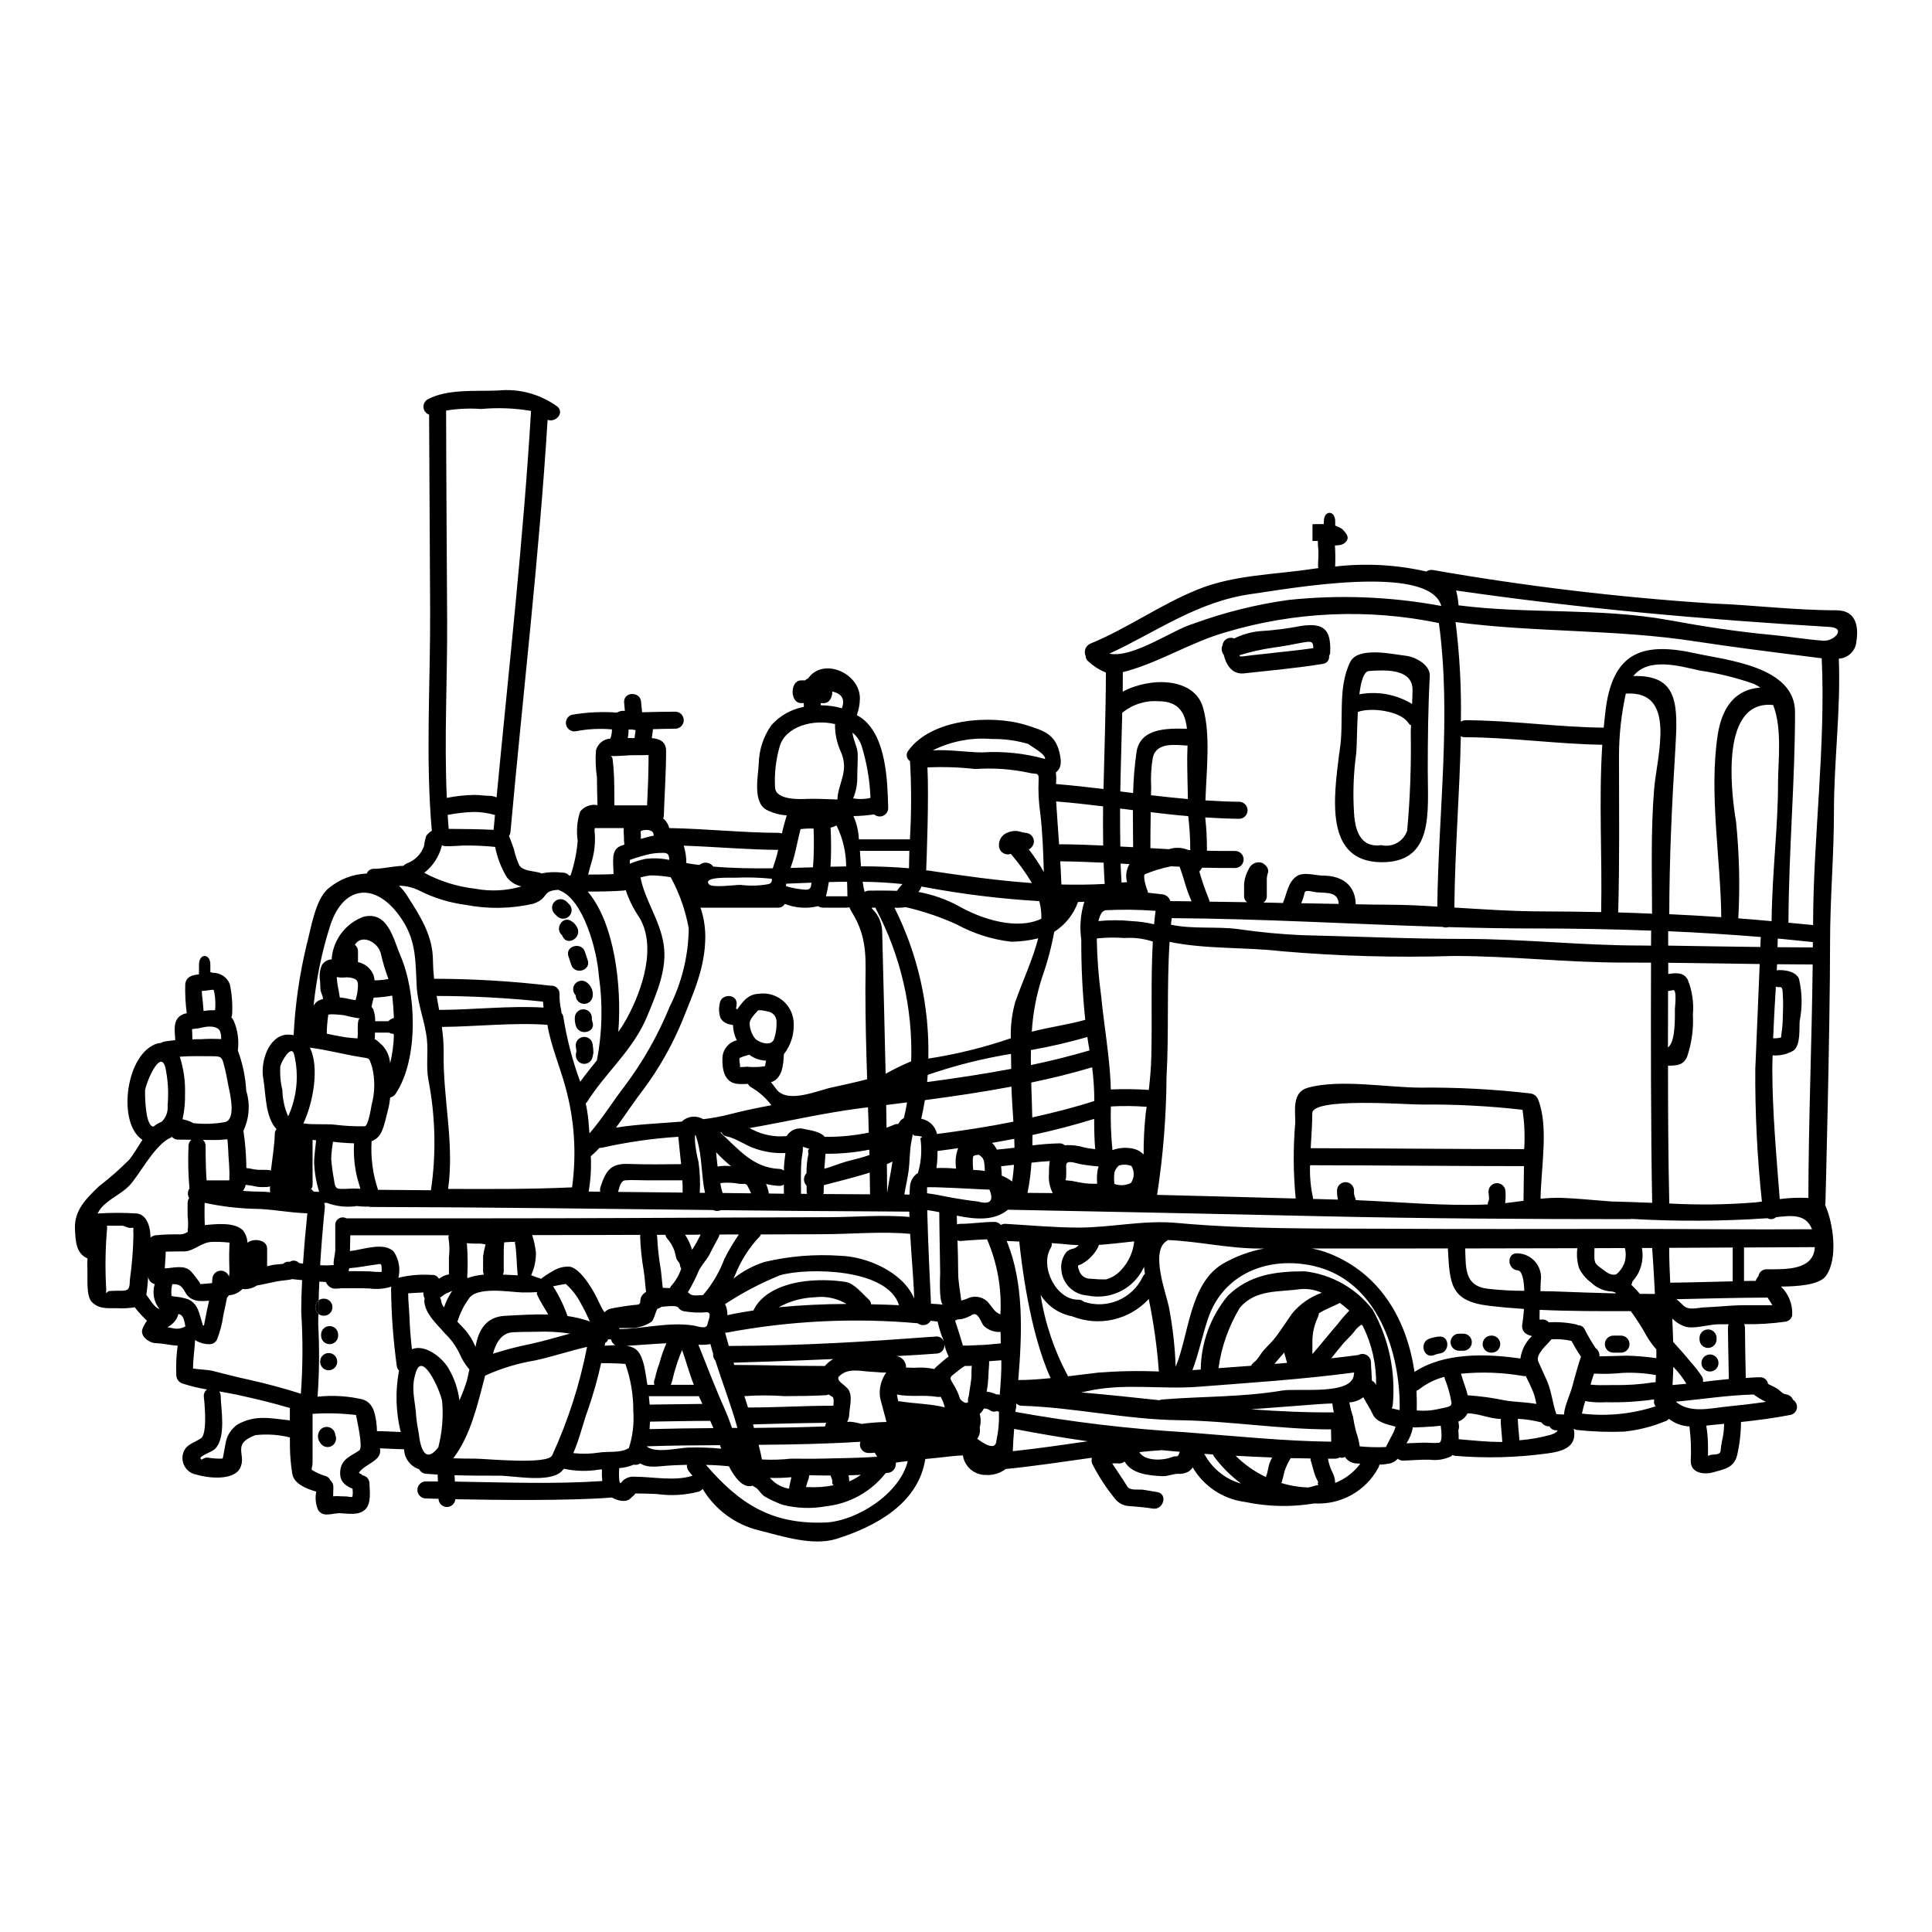 <?xml version="1.0" encoding="UTF-8"?>
<!-- Uploaded to: ICON Repo, www.iconrepo.com, Generator: ICON Repo Mixer Tools -->
<svg fill="#000000" width="800px" height="800px" version="1.1" viewBox="144 144 512 512" xmlns="http://www.w3.org/2000/svg">
 <g>
  <path d="m305.89 344.34c0.312 0.258 0.492 0.645 0.48 1.051 0.062 0.664 0.121 1.328 0.211 2.019 0.273 3.281 0.211 6.691 0.238 10.023h8.66c0.148-3.375 0.332-6.773 0.363-10.148 0.031-1.082 0.031-2.137 0.031-3.191-1.234 0.062-2.473 0.031-3.703 0.031-1.867 0-3.676 0.242-5.512 0.242-0.406 0.004-0.648-0.027-0.77-0.027zm12.254 162.86c-0.176 0.273 0.242-0.934 0.273-0.965 0.121-0.363 0.238-0.691 0.363-1.023h-0.004c0.461-1.797 1.078-3.547 1.84-5.238-3.734 0.18-7.801 0.543-10.602 0.691 0.762 0.09 1.5 0.324 2.172 0.695 2.227 1.328 2.707 5.539 3.07 7.676 0.121 0.664 0.211 1.328 0.305 1.969h1.867l-0.004-0.004c-0.172-0.438-0.16-0.926 0.031-1.355 0.297-0.789 0.328-1.602 0.688-2.445zm223.62 12.824c-2.981 0-5.809-1.445-8.883-1.477-0.078 0.219-0.191 0.422-0.332 0.605-0.512 0.73-1.234 1.277-2.074 1.574 0.098 0.438 0.156 0.883 0.184 1.328 0 0.34-0.059 0.676-0.184 0.992 0.074 0.785 0.105 1.574 0.086 2.359 3.824 0.332 7.711 0.75 11.562 0.723-0.09-1.988-0.395-3.824-0.422-5.812l0.004 0.004c-0.035-0.105-0.012-0.219 0.059-0.297zm-311.93-57.207c0.18 0.062 0.305 0.754 0.242 1.234-0.512 5.117-0.934 10.18-1.234 15.234v0.004c1.246 0.086 2.496 0.066 3.738-0.059-0.512 0.059 0.27-3.074 0.27-3.856l-0.004-6.535c-0.082-0.742 0.254-1.469 0.875-1.883 0.621-0.418 1.426-0.449 2.078-0.086h0.062c24.09 0 50.281 0.031 75.633-0.086 17.402-0.094 34.473-0.152 51.902-0.211 7.019 0 14.562-0.723 21.621-0.059-0.031-0.484-0.031-0.965-0.031-1.418-2.59 0-5.207-0.059-7.797-0.059-0.227 0.031-0.461 0.031-0.691 0-13.82-0.059-27.629-0.172-41.426-0.332-0.676 0.289-1.441 0.277-2.109-0.031-30.289-0.332-60.578-0.75-90.836-0.816-0.125-0.016-0.246-0.047-0.363-0.098-1.051 0.039-2.106-0.012-3.148-0.152-2.731 0.414-5.519 0.113-8.098-0.871-0.223 0.059-0.453 0.086-0.684 0.078zm400.93-157.07c4.816 0 5.93 3.824 5.18 8.371-0.227 2.426-2.207 4.312-4.641 4.426 0.543 13.52-1.289 27.098-1.289 40.648 0 11.5-1.027 22.973-1.027 34.445 0 23.066-1.23 69.188-1.23 69.188l-0.004-0.004c-0.012 0.164-0.039 0.328-0.09 0.484 0 0.027 0.059 0.059 0.059 0.121 2.168 4.902 3.406 14.117 0.211 18.664-1.777 2.5-7.68 2.828-11.953 2.863h0.004c2.078 2.004 3.16 4.828 2.949 7.707-0.207 0.777-0.816 1.379-1.598 1.574-3.688 0.527-7.414 0.758-11.137 0.691 0.16 0.32 0.242 0.668 0.238 1.023 0 2.891 0.121 8.613 0.211 13.219 1.262-0.059 2.527-0.18 3.793-0.18h0.004c1.051-0.027 1.953 0.734 2.106 1.773 0.789 0.426 1.625 0.754 2.363 1.203 0.633 0.395 1.539 1.477 2.289 1.539 0.883 0.078 1.648 0.648 1.969 1.473 0.754 0.457 1.156 1.32 1.027 2.188-0.133 0.871-0.777 1.578-1.629 1.789-4.305 0.844-8.762 1.418-13.191 1.898-0.008 2.969-0.352 5.926-1.023 8.82-0.812 3.34-3.519 3.703-6.379 4.519-2.316 0.66-5.902 0.238-5.902-2.922h-0.004c0.156-3.09 0.035-6.184-0.352-9.25-1.984-0.086-3.891-0.793-5.453-2.016-0.273 0.344-0.656 0.586-1.082 0.691-3.477 1.422-7.137 2.332-10.871 2.707-4.141 0.152-8.285 0-12.402-0.445-0.293-0.035-0.57-0.137-0.816-0.305l-0.031 0.031c0.965 4.695-2.754 5.961-7.086 6.504h0.004c-8.062 1.098-16.223 1.309-24.328 0.633-0.254-0.035-0.496-0.105-0.727-0.215-0.109 0.121-0.23 0.23-0.359 0.332-1.77 0.844-3.746 1.156-5.691 0.906-2.363-0.062-4.695 0.176-7.047 0.238h0.004c-0.512 0.016-1.008-0.168-1.387-0.512-0.594 0.648-1.371 1.102-2.227 1.297-0.875 0.172-1.762 0.266-2.648 0.27-0.066 0.293-0.168 0.578-0.305 0.844-1.629 3.027-4.09 5.527-7.094 7.199-3.004 1.676-6.422 2.453-9.855 2.246-6.094 1.016-12.324 0.883-18.367-0.391-5.805-0.738-10.934-4.133-13.879-9.184-0.281 0.492-0.688 0.898-1.18 1.18-0.824 0.434-1.754 0.621-2.684 0.543-1.387 0-2.711 0.691-4.094 0.633-3.766-0.18-8.191-0.602-10.09-3.887l0.004 0.004c-0.406 0.332-0.918 0.516-1.445 0.512-0.609-0.055-1.227-0.055-1.836 0 1.328 2.047 2.754 4.066 4.035 6.144 0.723 1.113 2.984 0.66 4.156 0.812 1.262 0.18 2.5 0.453 3.762 0.633 2.863 0.48 1.625 4.844-1.203 4.363-2.227-0.363-4.398-0.512-6.625-0.691-1.215-0.137-2.336-0.715-3.148-1.629-2.363-2.852-4.414-5.953-6.113-9.242-0.316-0.48-0.414-1.07-0.273-1.629-0.027-0.09 0-0.176-0.027-0.27-7.59 1.051-15.176 2.227-22.793 2.981v0.004c-1.484 1.121-3.32 1.68-5.18 1.574-3.07 0.066-5.711-2.156-6.164-5.191-0.875 0.059-1.867 0.09-2.863 0.207-2.363 0.305-4.723 0.516-7.086 0.754-1.867 11.832-13.156 17.887-23.547 21.164-6.352 1.969-14.391-0.719-20.535-2.254h0.004c-6.25-1.508-11.633-5.469-14.93-10.988-0.254 0.301-0.574 0.535-0.934 0.691-3.66 0.977-7.481 1.199-11.23 0.66-1.93-0.062-3.824-0.148-5.75-0.148 0.301 0-0.754 0.902-1.266 1.355-1.18 1.113-3.309 0.602-4.875-0.273h-0.027c-11.324 0.906-30.699 0.66-41.461 0.453h-0.004c-0.098 1.184-1.102 2.086-2.285 2.055-1.188-0.035-2.141-0.988-2.172-2.176-2.047-0.031-3.25-0.09-3.25-0.09-0.617 0.023-1.215-0.203-1.66-0.629-0.441-0.426-0.695-1.016-0.695-1.629 0-0.617 0.254-1.203 0.695-1.633 0.445-0.426 1.043-0.652 1.66-0.625 1.055 0 2.078 0.027 3.102 0.027-0.031-0.629-0.062-1.23-0.09-1.836-1.023-0.062-2.019-0.121-3.039-0.211-0.785-0.039-1.492-0.5-1.84-1.203-2.207-0.684-3.777-2.637-3.977-4.938-0.035-0.129-0.055-0.258-0.059-0.395-0.062 0-0.09 0.031-0.121 0.031-2.109-0.031-4.184-0.18-6.262-0.238 0.184 0.727 0.066 1.5-0.332 2.137-1.387 1.867-4.094 2.527-5.238 4.363v0.004c0.035 0.035 0.074 0.066 0.117 0.09 0.328 0.117 0.617 0.312 0.848 0.57 1.055 0.145 1.836 1.047 1.836 2.109 0.062 2.047 0.543 5.266-1.082 6.891-1.746 1.746-4.637 1.086-6.805 1.023-1.969-0.027-4.488 1.266-5.75-0.93l-0.004 0.004c-0.625-1.516-0.785-3.188-0.453-4.793-2.617-0.75-5.902-2.047-6.352-4.723-0.391-2.398-0.602-4.824-0.629-7.254v-2.383c-2.992-0.742-6.094-0.945-9.156-0.602-6.535 2.441-2.137 5.211-4.094 8.824-1.805 3.309-8.555 2.559-11.562 1.625v0.004c-1.473-0.262-2.711-1.242-3.305-2.613-0.594-1.367-0.461-2.945 0.355-4.195 0.875-1.328 2.891-1.898 4.215-2.828 1.898-1.328 0.719-11.141 0.719-11.141h0.004c-0.027-0.695 0.289-1.359 0.844-1.777-2.191-0.371-4.356-0.898-6.473-1.574-0.953-0.309-1.613-1.172-1.656-2.168-0.121-2.633 0-5.266 0.359-7.875-1.93-0.086-3.82-0.598-5.84-0.66-1.684-0.059-4.246-1.836-3.465-3.82 0.285-0.762 0.684-1.473 1.18-2.109-1.176-1.109-2.262-2.309-3.254-3.582-1.578 0.266-3.188 0.348-4.785 0.238-2.5 0-4.664 0.273-6.566-1.625-1.531-1.504-1.109-6.262-1.18-8.219-0.059-1.113-0.027-2.227 0-3.34-2.981-1.328-3.148-4.363-3.309-7.871-0.18-4.941 2.981-7.977 6.352-11.234 2.875-2.191 5.594-4.586 8.129-7.164 1.297-1.688 2.285-3.465 3.406-5.148-6.836-4.398-4.43-23.223 4.094-25.586 0.301-0.059 0.602-0.09 0.875-0.117h-0.004c0.266-0.191 0.574-0.316 0.902-0.363 0.934-0.148 1.898-0.273 2.828-0.363-0.148-2.617-0.602-5.059 1.355-6.477v0.004c0.508-0.336 1.086-0.559 1.688-0.66-0.34-2.574-0.473-5.172-0.395-7.766 0.301-2.019 1.969-2.363 3.641-2.531-0.027-0.199-0.027-0.402 0-0.602v-2.012c0-3.012 3.012-3.012 3.012 0v2.016c0 0.059 0.602 0.121 0.602 0.18 1.988-0.055 3.805 1.133 4.547 2.981 0.555 2.586 0.766 5.231 0.633 7.871 0 0.324-0.074 0.641-0.211 0.934 0.242 0.289 0.453 0.605 0.633 0.938 1.055 2.481 1.43 5.199 1.082 7.871 1.273 3.43 2.027 7.031 2.227 10.688 1.082 3.492 0.816 7.266-0.75 10.57 0.492 3.281 0.754 6.59 0.785 9.902 1.113 0.062 1.898 0.395 3.043 0.453 1.051 0.027 2.469 0.027 2.469 0.027 0.34-0.008 0.68 0.055 0.992 0.184 0.363-3.219 0.934-6.441 1.023-9.723-0.008-0.465 0.152-0.914 0.453-1.27-3.07-3.277-2.797-9.574-3.523-13.516-0.75-4.156 1.355-11.352 6.473-11.531 0.527 0 1.055 0.051 1.574 0.148 0-0.059 0.031-0.117 0.031-0.18 0.402-8.008 1.551-15.961 3.43-23.754 1.113-4.004 2.227-12.043 5.781-14.957h0.004c2.848-2.402 6.418-3.789 10.145-3.938 0.32-0.816 1.141-1.332 2.016-1.262 1.898 0.059 5.059-0.723 7.711-0.789 0.25-0.277 0.559-0.492 0.902-0.633 2.152-0.781 3.836-2.496 4.578-4.664 0.086-0.902 0.277-1.793 0.57-2.652 0.379-0.551 0.887-1.004 1.477-1.324-1.715-19.18-0.363-39.172-0.453-58.441-0.094-17.285-0.184-34.566-0.273-51.844-0.816-0.289-1.398-1.023-1.488-1.883-0.09-0.863 0.328-1.703 1.066-2.152 5.301-2.863 12.855-2.109 18.668-2.363h0.004c5.566-0.57 11.152 0.93 15.684 4.219 2.078 1.656-0.395 4.363-2.527 3.543-2.258 36.461-6.566 72.863-9.84 109.2-0.031 0.391-0.164 0.766-0.395 1.082 0.512 1.18 0.875 2.363 1.328 3.582 0.309 1.453 0.785 2.867 1.41 4.215 1.023 1.574 3.82 1.445 5.539 1.988 0.074 0.059 0.156 0.113 0.246 0.152 1.871-0.379 3.793-0.449 5.688-0.211 0.695-0.027 1.359 0.285 1.777 0.84l0.359-0.18c0.98-2.945 1.605-6 1.867-9.094-0.395-2.59-0.18-5.242 0.633-7.738 1.086-1.398 2.871-2.062 4.609-1.715-0.062-2.469-0.148-4.91-0.148-7.375h-0.004c-0.352-2.394-0.434-4.816-0.242-7.227 0.496-1.711 2.016-2.926 3.793-3.039 0.309-0.777 0.449-1.605 0.422-2.441-3.168-0.281-6.359-0.121-9.48 0.48-1.164 0.246-2.32-0.453-2.637-1.598-0.32-1.145 0.309-2.34 1.43-2.731 3.965-0.695 8-0.898 12.016-0.598 0.629-0.383 1.371-0.543 2.106-0.453-0.059-0.789-0.18-1.535-0.207-2.285-0.121-2.922 4.398-2.922 4.516 0 0.031 0.871 0.211 1.742 0.242 2.648 2.918-0.062 5.867-0.152 8.789-0.152l-0.004-0.004c1.25 0 2.262 1.012 2.262 2.262 0 1.246-1.012 2.258-2.262 2.258-1.969 0-3.938 0.059-5.902 0.121-0.031 0.75-0.211 1.574-0.305 2.363 2.019 0.18 3.793 0.902 3.793 3.402 0 5.723-0.422 11.473-0.602 17.191h0.004c-0.016 0.25-0.078 0.496-0.184 0.723 0.133 0.074 0.254 0.164 0.363 0.27 0.605 0.633 1.039 1.41 1.262 2.258 9.668 0.18 19.934 1.262 28.934 1.262 0.309 0.004 0.617 0.055 0.906 0.156 0.363-1.598 0.789-3.191 1.297-4.789v-0.004c-1.906-0.105-3.762-0.617-5.453-1.504-3.641-2.106-2.106-9-1.969-12.254v0.004c0.078-3.656 1.254-7.203 3.375-10.18 2.262-2.496 5.273-4.188 8.578-4.816 0-0.332-0.031-0.66-0.031-0.992h-0.691c-3.012 0-3.012-6.023 0-6.023h1.055c0.215-0.234 0.484-0.41 0.789-0.512 3.938-5.691 13.777-1.477 13.73 5.356h-0.004c-0.023 1.492-0.301 2.969-0.812 4.371 0.562 0.293 1.094 0.637 1.598 1.023 6.172 4.938 6.535 16.227 6.715 23.617-0.012 0.875-0.535 1.668-1.34 2.023-0.801 0.355-1.738 0.211-2.398-0.371-1.812 0.285-3.641 0.438-5.477 0.453 0.871 1.945 1.363 4.039 1.445 6.172h13.52c0.414-6.91 0.426-13.836 0.031-20.742-0.453-0.285-0.766-0.75-0.852-1.277-0.086-0.527 0.059-1.066 0.398-1.48 6.051-8.461 21.887-9.668 31.16-6.805 4.516 1.414 7.648 2.316 8.852 7.086 0.539 2.258 0.789 4.125-0.906 5.481l0.004-0.004c0.117 1.023 0.125 2.051 0.031 3.074 4.184 0.359 8.398 0.812 12.594 1.324 0.211-9.875 0.605-19.934 0.633-30.863-1.699-0.684-3.262-1.672-4.606-2.922-0.469-0.328-0.746-0.867-0.75-1.441-0.285-0.605-0.312-1.301-0.074-1.926s0.723-1.125 1.336-1.387c9.785-4.004 18.5-10.328 28.363-14.305 9.754-3.977 20.504-3.938 30.832-5.539 0.395-0.062 0.812-0.09 1.18-0.148 0-0.152-0.059-0.273-0.059-0.426 0-1.445 0.148-2.891 0.09-4.328-0.109-0.816-0.16-1.641-0.148-2.465-0.426 0-0.875 0.027-1.418 0.027v-4.457c0.57 0 0-0.031 3.012-0.031v-0.719c0-3.012 3.012-3.012 3.012 0v1.051c0 0.211 1.477 0.543 1.988 1.117 0.719 0.789 1.652 1.773 1.18 2.754-0.398 0.727-1.105 1.227-1.926 1.359-0.426 0.059-0.875 0.09-1.328 0.117h0.004c0.125 1.855 0.145 3.715 0.059 5.574 8.078-0.938 16.254-0.488 24.18 1.32 0.516-0.363 1.152-0.504 1.773-0.391 24.461 4.281 49.137 7.234 73.918 8.855 11.008 0.422 21.965 1.812 33.074 1.812zm-3.523 8.043c2.797 0.207 6.203-3.375 1.594-3.644-33.148-1.988-66.027-4.875-98.969-9.664h0.004c0.352 1.285 0.574 2.606 0.664 3.938 18.332 2.363 37.516 0.598 55.672 3.914 9.027 1.656 18.332 3.102 27.488 3.938 4.547 0.434 9.004 1.188 13.551 1.535zm-2.754 75.359c0.027-23.422 3.375-47.301 2.285-70.695-1.18-0.121-2.285-0.301-3.309-0.422-10.09-1.262-20.145-2.531-30.199-4.062-21.043-3.254-42.539-2.316-63.527-5.117 1.102 8.758 1.574 17.582 1.41 26.406 0.379-0.246 0.82-0.383 1.27-0.391 12.164 0.031 24.797 1.871 36.582 1.969 0.18-1.805 0.363-3.641 0.602-5.449 2.137-14.906 10.176-17.254 23.844-14.215 8.043 1.773 26.258 3.402 26.258 15.535 0 18.5-1.625 35.648-1.746 55.82 2.184 0.23 4.379 0.41 6.547 0.621zm0.453 85.355-18.789 0.094c0 0.086 0.031 0.148 0.031 0.27v8.613c1.023-0.031 2.078-0.031 3.102-0.031v-0.004c0.137-0.461 0.383-0.887 0.719-1.23 0.148-1.09 1.102-1.887 2.199-1.84 5.195 0 12.391 0.273 12.754-5.871zm-0.543-79.395c0.031-0.484 0.031-0.965 0.031-1.449-2.863-0.301-5.723-0.598-8.586-0.871v0.004c-0.211 0.023-0.426 0-0.629-0.059h-0.09c0 0.75-0.031 1.535-0.059 2.285 3.07 0.031 6.141 0.059 9.184 0.059 0.074 0 0.102 0.031 0.164 0.031zm-0.031 4.457c-0.059 0-0.09 0.031-0.117 0.031-2.984 0-6.113-0.031-9.305-0.062-0.031 0.543-0.059 1.086-0.09 1.625 0.121 0 0.238-0.059 0.363-0.059 0 0 4.457-0.305 5.539 2.316h-0.004c0.859 3.668 0.922 7.477 0.18 11.172-0.148 2.168 0.273 6.297-1.594 7.797-1.676 1-3.621 1.453-5.57 1.293-0.031 1.18-0.09 2.363-0.09 3.523 0 11.23 1.113 23.516 1.969 34.566 2.516-0.32 5.055-0.422 7.59-0.301 0.031-20.355 0.906-41.188 1.145-61.902zm-50.055 70.102c16.59 0 33.207 0.211 49.891 0.094-1.574-4.008-5.207-3.703-9.543-3.191h-0.004c-0.613 0.566-1.523 0.676-2.254 0.27-12 0.816-24.035 0.875-36.043 0.18-0.09 0-0.18 0.062-0.273 0.062-27.094 0-54.281-0.148-81.141-0.754-26.07-0.598-77.5-1.625-83.836-1.742-3.644 3.039-8.66 2.559-13.547 1.574 0.031 0.789 0.059 1.535 0.059 2.316 0.262-0.098 0.535-0.148 0.816-0.148 3.008 0 6.019-0.512 9.027-0.512 0.688-0.023 1.348 0.277 1.781 0.809 0.359-0.219 0.781-0.32 1.203-0.297 6.352 0.363 12.988 0.992 19.328 0.992 8.852 0 17.25-2.047 26.105-1.23 18.727 1.715 37.332 1.445 56.184 1.535 20.758 0.125 41.504 0.043 62.246 0.043zm42.117-55.105c0.031-2.109 0.211-4.273 0.059-6.41-0.09-1.234 0.031-2.562-0.719-2.562h-0.547c-0.203-0.008-0.406-0.047-0.602-0.117-0.273 4.578-0.543 9.152-0.723 13.668v0.004c0.66 0.047 1.324-0.016 1.965-0.184 0.062-0.031 0.094-0.031 0.148-0.059 0.121-1.426 0.395-2.867 0.426-4.312zm-1.234-63.168c0-5.238 1.18-14.391-1.297-20.562-13.777-1.387-11.352 21.797-9.816 31.012v0.004c0.855 8.48 1.055 17.012 0.59 25.523 2.953 0.207 5.867 0.48 8.82 0.75 0.172-13.816 1.707-24.508 1.707-36.699zm-3.938 138.5h2.441c-0.395-0.691-0.848-1.387-1.297-2.047-0.062 0-0.121 0.031-0.18 0.031-6.691 0-18.336 0.301-23.938 0.422l-0.004 0.004c0.633 0.516 1.234 1.066 1.809 1.652 1.418 1.418 3.887 0.574 5.543 0.512 3.523-0.117 7.016-0.57 10.535-0.57zm-0.75-94.961c0.027-1.055 0.09-1.898 0.121-2.621-8.191-0.66-16.352-1.18-24.543-1.535v3.82c8.191 0.117 16.316 0.289 24.418 0.363zm1.445 120.55-0.004 0.004c-1.125-0.535-2.195-1.184-3.191-1.93-6.953 0.18-13.777 1.266-20.652 1.902 3.703 3.148 8.969 1.773 13.547 1.289 3.309-0.336 6.832-0.727 10.297-1.238zm-2.754-88.699c0.305-7.285 0.816-19.148 1.145-27.309-7.828-0.121-16.047-0.238-24.238-0.336v2.984c1.93-0.305 4.184-0.543 5.207 1.594l-0.004 0.008c1.152 2.894 1.605 6.019 1.328 9.121 0.203 3.801-0.316 7.602-1.535 11.203-0.934 2.164-2.559 2.363-5.059 2.363 0 12.168 0.059 24.059 0.332 36.34h-0.004c-0.004 0.062-0.027 0.125-0.059 0.18 7.676 0.43 15.371 0.332 23.035-0.297 0.359-0.031 0.902-0.121 1.574-0.211v-0.004c-1.258-11.824-1.84-23.715-1.742-35.605zm1.266-100.59-0.004 0.008c-0.52-0.375-1.074-0.699-1.656-0.965-4.633-1.629-9.414-2.809-14.273-3.523-5.633-1.262-13.703-3.582-17.672 1.445 12.039-0.363 11.832 7.711 11.109 19.57-0.902 14.453-1.574 28.906-1.594 43.539 4.606 0.207 9.184 0.48 13.777 0.789-0.094-14.934-3.312-32.82-0.938-48.324 1.203-7.691 4.906-12.027 11.23-12.508zm-7.277 148.68c0-0.086 0.027-0.18 0.027-0.27l-16.891 0.086c0 0.062 0.031 0.121 0.031 0.18 0 2.863 0.121 5.902 0.273 9.055 5.539-0.059 11.047-0.238 16.559-0.363zm-1.082 20.074h-2.711c-2.559 0-6.625 1.418-9.027 0.543l-0.004-0.004c-1.207-0.438-2.301-1.148-3.191-2.078 0.086 2.047 0.18 4.125 0.234 6.203 1.508 1.684 3.074 3.375 4.488 5.148 1.176 1.277 2.242 2.648 3.191 4.098 0.215 0.418 0.289 0.895 0.215 1.355 2.285-0.273 4.574-0.543 6.863-0.75-0.121-4.723-0.238-13.52-0.238-13.52l-0.004-0.004c-0.008-0.336 0.055-0.672 0.184-0.988zm-1.203 26.371c-0.934 0.086-1.84 0.18-2.754 0.27-0.691 0.09-1.328 0.148-1.969 0.211l-0.004-0.004c0.273 1.594 0.426 3.203 0.453 4.82 0 1.055 0.031 2.137 0 3.191 0.215-0.059 0.426-0.129 0.633-0.215 0.789-0.238 2.586 0.121 2.707-1.082h0.004c0.07-0.898 0.203-1.797 0.391-2.68 0.352-1.473 0.531-2.984 0.539-4.5zm-13.668-10.27c1.23-0.121 2.469-0.207 3.672-0.332h-0.004c-0.957-1.637-2.121-3.144-3.465-4.488-0.031 1.625-0.086 3.242-0.207 4.836zm0.633-99.688c0-0.426 0.598-5.242-0.484-4.973h-0.004c-0.434 0.109-0.879 0.191-1.324 0.238 0 5.09-0.027 10.059-0.027 14.957 2.047-1.477 1.836-8.102 1.836-10.207zm-4.914 92.559v-2.32c-0.973-1.082-1.832-2.262-2.559-3.523-1.266-2.293-2.676-4.504-4.215-6.621-7.945 0.031-16.105 0.031-24.148-0.332 0 0.332-0.027 0.66-0.027 0.992v1.598c0.242 0.004 0.484-0.008 0.723-0.031 0.66-0.043 1.301 0.238 1.719 0.75 2.481-0.152 4.973 0.039 7.402 0.578 0.125 0.062 0.246 0.129 0.363 0.207 0.75-0.035 1.445 0.398 1.746 1.086 0.867 1.684 1.82 3.324 2.859 4.91 0.723 0.5 1.125 1.348 1.055 2.227 2.41-0.031 4.785-0.121 7.199-0.18v-0.004c2.637 0.074 5.269 0.293 7.883 0.664zm-0.207 6.41c0.031-0.629 0.059-1.262 0.09-1.926-2.941-0.52-5.93-0.711-8.914-0.57-2.484 0.254-4.984 0.316-7.477 0.18-0.012 0.082-0.043 0.164-0.086 0.238-0.332 0.906-0.602 1.777-0.844 2.68 0.078 0.027 0.16 0.039 0.238 0.031 0.719 0.059 1.445 0.117 2.168 0.117 1.262 0 2.527 0 3.789-0.027l0.004 0.004c3.516 0.059 7.035-0.184 10.508-0.727 0.172-0.027 0.348-0.023 0.52 0.008zm-4.156-23.449c1.297 0 2.621 0.027 3.977 0.027-0.332-6.894-0.719-12.043-0.719-12.043 0-0.059 0.027-0.086 0.027-0.148h-2.754l-0.008-0.004c0.473 2.41 0.066 4.91-1.145 7.047-0.48 0.719-0.934 1.387-1.414 1.969-0.004 0.266-0.086 0.527-0.238 0.75 0.805 0.758 1.562 1.562 2.269 2.41zm3.766-133.71c0.75-8.941 6.141-26.285-7.5-25.352-1.176 5.359-1.781 10.832-1.805 16.316 0 13.883 0.18 27.793-0.211 41.672 3.012 0.059 5.996 0.211 8.973 0.332-0.035-11.496-0.332-22.215 0.543-32.969zm0 161.98v-0.301c-4.258 0.613-8.562 0.863-12.859 0.75-1.801 0.121-3.613 0.02-5.391-0.297-0.355 1.086-0.648 2.191-0.871 3.309 6.574 0.789 13.242 0.129 19.539-1.926-0.371-0.418-0.527-0.984-0.418-1.531zm-0.816-120.55c0.031-1.574 0.031-2.894 0.031-3.977-10.359-0.387-20.723-0.578-31.094-0.57-7.527 0-15.055-0.152-22.582-0.363-0.531 0.16-1.105 0.137-1.625-0.059-23.906-0.723-47.816-2.168-71.75-2.316-0.059 0.602-0.148 1.18-0.211 1.742 5.812 1.234 12.102 0.395 17.945 1.18h-0.004c5.594 0.816 11.219 1.348 16.863 1.594 14.453 0.332 28.758 0.992 43.238 0.992 15.504 0 30.773 1.746 46.367 1.746 0.953 0 1.887 0.031 2.82 0.031zm0.305 68.164c-0.363-17.434-0.363-47.273-0.305-63.648-2.469 0-4.91-0.027-7.344-0.027-15.176 0-29.688-1.746-44.805-1.746v-0.008c-15.316 0.484-30.648 0.059-45.914-1.266-9.609-1.113-20.074-0.484-29.52-2.473-0.789 11.863-0.152 24.148-0.816 35.859v0.004c-0.07 10.441-0.906 20.867-2.496 31.191 12.316 0.301 24.535 0.633 36.73 0.965-0.656-6.688-0.695-13.418-0.117-20.113 0-3.465-0.844-8.07 3.34-9.246 8.551-2.363 21.105-0.027 29.957-0.027 9.668-0.09 19.332 0.422 28.934 1.535 1 0.09 1.852 0.766 2.168 1.715 2.754 7.047 0.789 17.402 0.602 26.195 1.812-0.188 3.633-0.266 5.453-0.238 4.363 0.148 8.91 0.66 13.336 0.961 3.566 0.098 7.152 0.219 10.797 0.367zm-7.438 16.168-0.004-0.004c0.492-1.34 0.562-2.797 0.211-4.184-2.676 0-5.383 0.031-8.098 0.031 0 0.027 0.031 0.059 0.031 0.086 0 3.012-0.332 3.734 1.387 4.941 1.574 1.113 2.617 2.316 4.394 1.926h-0.004c0.906-0.754 1.617-1.711 2.078-2.797zm-2.195 7.828c-0.09-0.09-0.09-0.18-0.18-0.273h-0.004c-0.23-0.039-0.453-0.109-0.664-0.211-2.144-0.047-4.188-0.906-5.723-2.406-1.328-0.977-2.41-2.258-3.148-3.734-0.547-1.699-0.711-3.5-0.484-5.269v-0.078c-9.902 0.027-19.809 0.047-29.719 0.059 0.207 5.148-0.273 9.934 5.996 10.688 3.211 0.363 6.434 0.547 9.664 0.543-0.09-2.828-0.512-5.297-1.746-5.418-2.891-0.273-2.922-4.785 0-4.516 1.832 0.062 3.555 0.91 4.723 2.324 1.168 1.418 1.672 3.266 1.387 5.078-0.031 0.875-0.059 1.746-0.09 2.621 1.18 0 2.363 0.027 3.523 0.059 5.738 0.207 10.801 0.414 16.461 0.539zm-3.887-101.05c0.301-14.719-0.66-29.656 0.301-44.348-11.652-0.152-24.402-1.969-36.461-1.988h-0.004c-0.355 0-0.711-0.094-1.023-0.27-0.301 15.023-1.574 30.137-1.715 45.402 7.828 0.48 15.684 1.023 23.547 1.023 5.148 0.004 10.238 0.094 15.352 0.184zm-5.543 118.39c0.059-0.184 0.129-0.367 0.211-0.543-0.918-1.359-1.762-2.766-2.531-4.215-1.75-0.379-3.543-0.52-5.328-0.422-0.027 0.059-0.027 0.09-0.059 0.121-1.023 1.262-4.246 3.883-3.402 5.809 0.75 1.715 1.574 3.402 2.316 5.117 1.23 2.891 1.445 5.902 2.469 8.82l0.031-0.031h0.004c0.668 0.066 1.34 0.098 2.012 0.094-0.016-0.109-0.016-0.223 0-0.332 0.031-0.207 0.062-0.395 0.09-0.602 0.422-2.195 1.477-4.305 2.078-6.504 0.664-2.43 1.324-4.898 2.109-7.309zm-7.871 20.141c1.715-0.539 2.019-1.203 1.715-1.203h-0.117c-0.781 0.062-1.52-0.352-1.867-1.051-0.836 0.062-1.645-0.328-2.109-1.023-0.031-0.031-0.09 0-0.121-0.031-2.023-0.516-4.09-0.828-6.172-0.934 0.031 1.926 0.305 3.762 0.422 5.688 2.785-0.211 5.543-0.691 8.23-1.441zm-3.762-8.188h-0.004c-0.16-0.992-0.41-1.973-0.75-2.918-0.543-1.508-1.359-2.981-2.051-4.488-0.238 0.047-0.484 0.047-0.723 0-5.426-0.941-10.957-1.145-16.438-0.602 0.484 1.84 1.328 3.793 1.777 5.719 3.371 0.223 6.719 0.688 10.023 1.387 2.758 0.422 5.465 0.422 8.156 0.906zm-3.219-67.535-0.004 0.004c0.23-3.481 0.078-6.977-0.453-10.422-8.934-1.016-17.926-1.48-26.918-1.383-3.938 0-28.785-1.926-28.785 2.289 0 2.828-0.238 6.023-0.422 9.273 18.859 0.035 39.035 0.246 56.562 0.246zm-0.18 13.699c0-1.625 0.086-5.234 0.117-9.184-17.551 0-37.754-0.207-56.68-0.238h-0.004c-0.113 2.906 0.152 5.816 0.789 8.66v0.273l6.598 0.18-0.004-0.004c-0.172-0.773-0.254-1.566-0.242-2.359 0-1.25 1.012-2.262 2.258-2.262 1.25 0 2.262 1.012 2.262 2.262-0.062 0.539-0.004 1.086 0.18 1.598 0.145 0.281 0.234 0.586 0.27 0.902 11.531 0.484 23.578 1.625 34.988 1.145h-0.004c-0.004-0.355 0.078-0.707 0.242-1.023 0.238-0.484-0.059-1.773-0.059-2.363 0-1.246 1.012-2.258 2.258-2.258s2.258 1.012 2.258 2.258c0.062 1.016 0.031 2.031-0.094 3.039 1.59-0.195 3.219-0.375 4.848-0.621zm-0.273 32.371c0.09-0.574 0.273-1.988 0.395-3.703-3.148-0.211-6.231-0.48-9.273-0.844-10.266-1.234-10.387-5.723-10.898-15.203-5.207 0-10.387 0.027-15.594 0.027h-20.441c1.605 0.297 3.18 0.754 4.699 1.355 13.637 5.449 20.504 17.789 22.492 31.344 7.871-5.152 18.895-4.875 28.059-3.543 0.32-2.277 1.402-4.379 3.07-5.965-1.656-0.336-2.949-1.227-2.527-3.465zm-22.043 22.762c1.113-0.332 3.613-0.332 3.191-1.777v-0.004c-0.285-1.762-0.738-3.496-1.355-5.176-0.227-0.48-0.395-0.988-0.512-1.508-2.375 0.609-4.598 1.695-6.535 3.195-0.242 0.215-0.531 0.379-0.84 0.477 0.09 1.715 0.121 3.465 0.059 5.211v0.004c2 0.188 4.019 0.047 5.973-0.418zm0.484-212.78s0-0.031 0.027-0.031c-3.309-11.414-41.246-4.363-50.129-3.148-14.453 1.969-25.191 9.992-37.816 15.836 6.297 1.262 16.738-6.352 22.371-7.977l-0.004-0.004c8.137-2.973 16.562-5.07 25.141-6.262 13.469-1.418 27.074-0.883 40.391 1.59zm-0.59 221.78c0.961-0.121 0.719-2.801 0.48-4.516-2.68 0.332-6.926 0.449-6.926 0.449-0.145-0.016-0.285-0.043-0.422-0.09-0.293 1.535-0.883 3-1.742 4.305 1.535-0.059 3.008-0.148 4.516-0.18 1.352-0.023 2.769 0.184 4.094 0.031zm-0.426-142.09c0.305-25.621 3.766-50.434 0.426-75.148-18.75-3.883-38.168-3.043-56.512 2.438-9.055 2.59-17.012 7.676-25.895 10.207-0.484 0.148-0.934 0.238-1.359 0.363 0 1.742-0.027 3.465-0.027 5.18 7.195-3.887 18.969-3.887 21.285 4.211 2.047 7.168 0.906 16.562 0.633 24.602 3.012 0.18 5.992 0.332 9 0.363l0.004-0.004c1.211 0.051 2.164 1.047 2.164 2.258 0 1.211-0.953 2.207-2.164 2.258-3.012-0.027-6.023-0.18-9.055-0.363 0.324 2.934 0.477 5.879 0.453 8.824 2.527 0.059 5.059 0.09 7.559 0.059v0.004c1.211 0.051 2.164 1.043 2.164 2.254 0 1.211-0.953 2.207-2.164 2.258-2.922 0.031-5.871-0.027-8.82-0.086-0.215 0.367-0.469 0.711-0.758 1.023 0.691 2.445 1.527 4.848 2.5 7.195 0.105 0.25 0.164 0.516 0.184 0.789 3.309 0.031 6.656 0.09 9.965 0.148-0.488-0.359-0.781-0.93-0.789-1.535v-3.402c0.152-1.398 0.594-2.754 1.297-3.973 0.566-1.223 1.906-1.887 3.223-1.598 1.082 0.305 2.254 1.656 1.773 2.801-0.145 0.449-0.234 0.914-0.27 1.387v4.785c0 0.652-0.328 1.266-0.875 1.625 1.715 0.031 3.465 0.059 5.18 0.121v-0.09c1.055-2.473 1.262-5.332 3.582-6.988 1.84-1.297 4.973-0.18 7.019-0.18 5.059 0 8.582 2.559 8.66 7.59 2.863 0.059 5.723 0.117 8.613 0.117 4.336 0.008 8.672 0.223 13.004 0.508zm-9.973 133.43c0.273-15.387-5.965-34.352-22.734-38.18-12.043-2.754-24.086 1.988-28.09 14.031-1.535 4.578-2.41 9.125-4.094 13.547 0.723-0.027 1.477-0.09 2.195-0.148v0.004c0.09-7.148 2.621-14.051 7.18-19.559 5.719-5.543 12.492-6.477 20.379-6.477 7.133 0.816 13.629 4.488 18.008 10.18 4.277 7.668 6.133 16.449 5.332 25.191-0.023 0.324-0.117 0.645-0.273 0.93 0.66 0.203 1.414 0.324 2.098 0.48zm-1.055 4.398-0.453-0.121c-1.969-0.543-4.668-1.086-5.629-3.191-0.723-1.574-1.688-2.981-2.5-4.488-1.074 0.805-2.359 1.277-3.703 1.355 0.23 1.27 0.551 2.516 0.965 3.734 0.203 1.348 0.473 2.684 0.812 4 0.461 1.27 0.785 2.582 0.965 3.918 2.309 0.223 4.633 0.285 6.953 0.18 0.512-1.086 1.086-2.109 1.656-3.191 0.379-0.703 0.684-1.441 0.914-2.203zm-6.297-12.203c0.504 0.242 0.902 0.664 1.113 1.184 0.102-5.383-1.086-10.707-3.461-15.535-0.09-0.121-0.211-0.305-0.336-0.453-0.027 0-0.09-0.027-0.117-0.027-0.77 0.512-1.438 1.164-1.965 1.922-0.816 1.082-1.84 1.93-2.711 2.922-1.145 1.328-2.227 2.707-3.309 4.066 2.363-0.273 4.785-0.543 7.195-0.875h-0.004c0.688-0.379 1.52-0.371 2.199 0.016 0.684 0.387 1.113 1.098 1.141 1.883 0.027 1.645 0.211 3.258 0.238 4.898zm-3.07 22.008c-0.238-0.027-0.48-0.027-0.691-0.059-1.348 0.059-2.629-0.594-3.375-1.719-0.27 0.137-0.566 0.211-0.871 0.215-0.184-0.016-0.363-0.043-0.543-0.09-0.363 0.211-0.781 0.324-1.203 0.328h-1.898c0.215 1.258 0.613 2.473 1.184 3.613 0.445 0.871 0.691 1.824 0.723 2.801 2.656-1.035 4.965-2.801 6.66-5.09zm-1.684-23.902c0.004-0.094 0.023-0.188 0.059-0.273-13.852 1.84-27.488 2.707-41.398 3.793-9.785 0.75-19.781-1.055-29.445 1.18-0.48 0.121-0.996 0.207-1.535 0.305 6.891 0.598 13.82 1.324 20.773 2.074 0.195-0.078 0.395-0.141 0.602-0.18 10.535-0.871 21.312-0.602 31.793-2.363 4.262-0.773 19.137 1.484 19.137-4.535zm-1.234-16.648-0.004-0.004c-0.793-0.73-1.625-1.414-2.5-2.051-1.867 0.965-3.793 1.625-5.57 2.754l0.004 0.004c-0.023 0.363-0.117 0.719-0.273 1.051-0.961 2.012-1.457 4.215-1.445 6.441v3.312c2.285-2.621 4.43-5.359 6.715-7.977 0.941-1.242 1.961-2.426 3.055-3.535zm-12.754-107.98 9.938 0.18c-0.211-3.191-2.754-2.859-5.871-3.07-0.602-0.027-2.981-0.844-3.148 0.059l-0.004 0.004c-0.219 0.969-0.523 1.918-0.914 2.828zm-13.34 134.11c7.316 0.543 14.633 0.875 21.984 0.816h-0.004c-0.176-0.781-0.305-1.57-0.391-2.363-1.113 0.031-2.285 0.094-3.523 0.18zm21.289 8.582c0-0.691 0-1.355-0.031-2.047-0.027-0.402-0.027-0.805 0-1.207-13.516 0-26.855-2.254-40.375-2.438-13.969-0.18-27.793-3.406-41.641-3.824-0.531-0.016-1.035-0.23-1.418-0.602-0.02 0.07-0.031 0.141-0.027 0.211 0.082 0.445 0.039 0.902-0.121 1.324-0.031 0.238-0.031 0.453-0.059 0.691 14.895 2.688 29.938 4.488 45.043 5.391 12.883 0.996 26.793 2.402 38.629 2.5zm-3.434 11.531c-0.039-0.074-0.059-0.156-0.062-0.242-0.129-0.18-0.09-0.434 0.09-0.57-0.305-0.5-0.566-1.027-0.785-1.574-0.516-1.418-0.816-2.863-1.266-4.273h-0.004c-0.023-0.141-0.035-0.281-0.031-0.426l-5.234-0.086c-0.699 1.102-1.254 2.285-1.656 3.523-0.211 1.039-0.484 2.062-0.816 3.07 2.316 0.715 4.715 1.113 7.137 1.18 0.652-0.133 1.297-0.305 1.93-0.512 0.23-0.059 0.465-0.09 0.699-0.09zm0.934-50.988c-1.777-0.816-3.742-1.145-5.691-0.961-5.781 0.812-11.832 0-16.016 4.91-2.957 4.902-4.887 10.355-5.668 16.027l8.66-0.633c0.156-0.359 0.406-0.668 0.719-0.902 1.086-0.75 1.684-2.168 2.559-3.148 1.113-1.266 2.41-2.441 3.406-3.793 1.414-1.93 2.707-3.914 4.062-5.871v-0.004c2.082-2.578 4.844-4.523 7.969-5.625zm-9.184 18.551c0-0.023-0.012-0.047-0.031-0.062-0.273-0.902-0.48-1.773-0.75-2.648-0.75 0.875-1.508 1.715-2.258 2.621h-0.004c-0.082 0.145-0.18 0.273-0.297 0.395 1.113-0.082 2.227-0.207 3.34-0.293zm-4.457 26.086c0.152-0.332 0.336-0.66 0.484-0.992-3.191-0.121-6.41-0.273-9.664-0.453 2.324 2.324 5.031 4.231 8.004 5.629 0.031-0.059 0.031-0.148 0.062-0.207 0.543-1.266 0.543-2.684 1.113-3.977zm-1.625-56.363h-1.207c-8.246 0-16.223-1.926-24.324-2.254-0.09 0.059-0.121 0.148-0.238 0.207-4.519 2.648-0.238 13.852 0.512 17.492v-0.004c1.016 5.246 1.617 10.562 1.805 15.902 3.543-8.52 3.641-21.984 12.461-27.281 3.402-1.977 7.121-3.352 10.992-4.062zm-6.109 62.293c-2.742-2.031-5.168-4.457-7.199-7.195-0.117-0.18-0.148-0.363-0.238-0.512-0.75-0.062-1.535-0.148-2.316-0.18h-0.004c2.027 3.859 5.559 6.715 9.758 7.887zm-18.762-154.37c1.867 0 3.762 0.031 5.633 0.059-0.781-1.789-1.438-3.629-1.965-5.508-0.332-1.234-0.816-2.441-1.203-3.672l-2.289-0.094-0.004-0.004c-2.352 0.477-4.648 1.172-6.867 2.078-0.629 0.273 0.148 3.223 0.602 4.215l0.004 0.004c0.094 0.219 0.145 0.453 0.152 0.691 1.414 0.148 2.754 0.301 3.914 0.453 0.965 0.141 1.762 0.836 2.023 1.777zm5.285-13.516c0.004-3.008-0.176-6.016-0.539-9.004-3.312-0.27-6.625-0.629-9.938-1.051-0.059 3.281-0.09 6.504-0.09 9.539 1.629 0.094 3.281 0.18 4.91 0.273h-0.004c1.707-0.551 3.559-0.465 5.211 0.242zm-0.629-13.52c-0.062-3.613-0.18-7.227-0.18-10.84 0-1.051 0.059-2.168 0.09-3.34-3.148-0.148-8.16-0.992-9.184 3.102h-0.004c-0.453 2.613-0.605 5.269-0.449 7.918-0.031 0.691-0.031 1.414-0.062 2.137 3.301 0.398 6.551 0.719 9.801 1.023zm-13.637-12.344c0.934-6.508 8.098-6.414 13.383-6.297-0.422-3.977-2.019-7.285-7.477-7.285h-0.008c-3.496-0.262-6.961 0.836-9.664 3.07-0.148 7.168-0.395 14.027-0.512 20.832 1.113 0.152 2.258 0.273 3.406 0.426h-0.004c0.078-3.598 0.375-7.184 0.887-10.746zm11.391 185.56c0.031-0.094 0.059-0.152 0.09-0.242-1.574-0.117-3.148-0.273-4.695-0.422h-0.09c-1.988 0.121-3.977 0.305-5.93 0.512 1.473 2.473 6.262 2.258 8.609 1.328 1.348-0.547 1.535 0.355 2.016-1.176zm-6.32-143.56v-0.031c-4.348-0.328-8.711-0.391-13.066-0.18-1.055 0.031-1.688 1.18-2.078 2.894 2.93-0.305 5.887-0.305 8.82 0 1.996 0.098 3.984 0.379 5.93 0.84 0.09-1.203 0.242-2.379 0.395-3.523zm-0.723 8.098h-0.031c-2.406-0.789-4.945-1.105-7.477-0.934-2.449-0.184-4.91-0.145-7.348 0.121 0.078 5.16 0.473 10.305 1.18 15.414 0.75 7.738 2.137 15.352 2.5 23.098 0.027 0.48 0.027 0.992 0.027 1.504 3.363-0.148 6.731-0.109 10.086 0.121 0.332-2.984 0.598-5.965 0.66-8.914 0.25-9.902-0.172-20.289 0.398-30.41zm1.598 113.95c-0.473-6.457-1.367-12.871-2.684-19.211-2.516 2.719-5.793 4.613-9.402 5.438-3.613 0.82-7.387 0.531-10.832-0.832-0.027 0-0.059-0.031-0.09-0.031-3.449-0.652-6.473-2.711-8.34-5.688 1.18 7.559 3.644 14.859 7.289 21.586 2.617-0.332 5.297-0.66 7.914-0.965 5.371-0.426 10.762-0.527 16.145-0.297zm-3.543-67.957c0.121-0.723 0.211-1.477 0.305-2.195h-0.004c-3.156-0.238-6.324-0.27-9.484-0.09-0.102 3.856 0.039 7.719 0.426 11.559 1.637-0.598 3.402-0.754 5.117-0.449 1.195 0.188 2.301 0.758 3.148 1.625-0.027-3.492 0.141-6.984 0.508-10.461zm-0.148 42.062c-0.031-0.18-0.059-0.363-0.086-0.543-0.062-0.422-0.094-0.875-0.152-1.297l-0.004 0.004c-0.832 1.816-2.055 3.43-3.582 4.723-3.16 2.66-7.371 3.715-11.414 2.859-3.731-0.219-6.707-3.195-6.926-6.926-0.168-1.668 0.328-3.332 1.383-4.637 0.484-0.434 1.078-0.723 1.719-0.84 0.582-0.152 1.109-0.477 1.504-0.934-0.691-0.031-1.387-0.059-2.109-0.121-1.684-0.18-3.34-0.301-5.027-0.422h0.004c0.055 0.465-0.051 0.934-0.305 1.324-2.922 4.875 1.445 13.777 7.348 13.668v0.004c0.535-0.02 1.055 0.176 1.445 0.539 6.16 2.082 12.902-0.797 15.652-6.691 0.137-0.277 0.328-0.52 0.562-0.723zm-6.535-113.24 3.406 0.18c-0.031-3.148-0.062-6.477-0.062-9.816-1.141-0.148-2.254-0.305-3.402-0.422-0.016 3.332 0.016 6.676 0.074 10.047zm2.828 89.152c0.93-1.34 0.98-3.102 0.121-4.488-1.059-0.414-2.227-0.457-3.312-0.121-0.543 0.48-0.949 1.094-1.18 1.777-0.133 0.988-0.141 1.992-0.027 2.981v0.121c1.445 0.523 3.047 0.426 4.414-0.277zm-0.48-84.332c0.031-0.062 0.09-0.09 0.148-0.148-0.812-0.062-1.594-0.094-2.41-0.152 0.059 1.688 0.152 3.375 0.238 5.027l1.359-0.086h0.117l0.004-0.004c-0.453-1.562-0.25-3.242 0.559-4.648zm-2.184 107.47c2-2.082 3.242-4.777 3.523-7.648-3.148 0.332-6.258 0.723-9.359 0.938-0.047 0.207-0.117 0.406-0.215 0.598-0.922 1.789-2.332 3.281-4.062 4.305-1.113 0.723-1.625 0.062-0.992 1.805v0.004c0.402 1.406 1.727 2.348 3.191 2.258 1.309 0.133 2.621 0.195 3.934 0.18 1.539-0.406 2.922-1.254 3.981-2.438zm-4.301-102.37c-0.121-1.898-0.211-3.793-0.273-5.629-3.824-0.18-7.648-0.332-11.441-0.363-0.031 0-0.031-0.031-0.059-0.031 0.117 2.047 0.238 4.098 0.301 6.172 3.824 0.09 7.644 0.062 11.473-0.148zm-0.395-10.18c-0.059-3.461-0.059-6.922-0.027-10.383-4.156-0.512-8.266-0.965-12.438-1.301 0.238 3.797 0.516 7.59 0.789 11.414h-0.004c0.117-0.039 0.242-0.059 0.363-0.062 3.758 0.031 7.555 0.152 11.316 0.332zm-1.445 85.855c0.066-0.273 0.145-0.547 0.242-0.812-1.668-0.121-3.324-0.332-4.969-0.633-0.961-0.18-3.641-1.262-3.641 0.332 0 0.996 0.059 2.019 0 3.012-0.059 0.992-0.453 0.934 0.27 0.996 0.422 0.027 0.906 0.086 1.328 0.148 0.934 0.18 1.969 0.395 2.891 0.539h-0.004c1.234 0.176 2.484 0.238 3.734 0.18-0.121-1.254-0.074-2.519 0.148-3.762zm-0.668-5.375c-0.238-2.648-0.273-5.356-0.273-8.039-5.297 1.656-10.777 3.07-16.352 4.273 0 0.934 0 1.871-0.027 2.754l0.004 0.004c2.375-0.305 4.766-0.488 7.164-0.543 0.52-0.027 1.031 0.16 1.414 0.516 1.758-0.133 3.523 0.059 5.207 0.57 0.973 0.227 1.906 0.328 2.863 0.465zm-0.305-12.766h0.062c0.004-2.992-0.188-5.977-0.574-8.941-5.328 1.598-10.719 2.922-16.137 4.039 0.09 3.098 0.211 6.172 0.273 9.242 5.606-1.238 11.117-2.625 16.383-4.34zm-1.203-13.426c-0.207-1.18-0.422-2.316-0.57-3.543-4.922 1.414-9.914 2.57-14.957 3.461-0.027 1.328-0.027 2.648 0 3.977 5.227-1.098 10.387-2.359 15.535-3.894zm-1.383-39.383c-0.574 0.031-1.117 0.059-1.656 0.059-1.172 3.262-3.394 6.047-6.316 7.914-0.742 4.074-1.809 8.082-3.188 11.984-1.531 4.691-2.457 9.559-2.758 14.48 4.695-1.234 9.512-1.836 14.168-3.148h0.004c-0.734-7.051-1.086-14.133-1.051-21.223-0.484-3.375-0.207-6.812 0.805-10.066zm-15.055 77.145c2.227 0 4.457 0.031 6.691 0.059-0.82-1.594-1.168-3.391-0.996-5.176-0.02-1.105 0.043-2.215 0.184-3.312-1.594 0.09-3.219 0.238-4.816 0.422l-0.004-0.004c-0.172 2.691-0.523 5.363-1.051 8.004zm4.637-114.98c0.48-1.359-5.484-4.328-4.156-3.918v0.004c-3.211-0.969-6.551-1.438-9.906-1.387-5.406-0.453-10.832 0.59-15.684 3.012 4.328-0.27 9.395 0.543 13.066 0.543 5.621-0.363 11.262 0.227 16.688 1.738zm-0.305 29.988c-0.148-5.18-0.332-10.391-0.934-15.508h0.004c-0.438-2.969-0.59-5.973-0.453-8.969 0.152-2.168-0.812-1.359-2.617-1.871-4.656-0.988-9.426-1.32-14.172-0.988-4.207-0.477-8.441-0.617-12.672-0.422 0.395 8.191-0.18 23.453-0.336 27.277 0.336 0.031 0.691 0.059 1.055 0.121 9 1.355 17.977 2.617 26.977 3.25-1.641-2.734-3.516-5.324-5.598-7.738-0.695 0.246-1.465 0.156-2.082-0.242-0.617-0.402-1.012-1.07-1.066-1.805-0.137-1.66 0.902-3.191 2.496-3.676 0.723-0.273 1.492-0.387 2.262-0.332 0.789 0.09 1.504 0.426 2.258 0.484 1.234 0.031 2.227 1.027 2.254 2.262-0.027 0.902-0.547 1.723-1.352 2.137 1.48 1.898 2.812 3.91 3.988 6.012zm-0.66 12.344c0.051-1.574-0.133-3.144-0.543-4.668-10.113-0.59-20.18-1.816-30.137-3.672-0.363-0.09-0.75-0.121-1.113-0.18-0.16 0.52-0.43 1-0.789 1.414 3.727 0.68 7.324 1.941 10.66 3.734 6.246 3.574 15.52 6.434 21.93 3.363zm12.305 138.48c-6.594-0.938-13.125-2.051-19.512-3.281-0.148 2.016-0.305 3.973-0.363 5.902 6.644-0.688 13.27-1.684 19.875-2.621zm-9.84-16.742c-5.602-12.133-7.828-31.281-8.312-36.188-1.113-0.031-2.227-0.09-3.34-0.152 4.578 11.051 4.125 24.18 3.07 36.852 2.57 0.008 5.492-0.199 8.582-0.504zm-3.281-116.55c-2.348 0.578-4.754 0.879-7.168 0.906-5.062-0.586-9.965-2.144-14.438-4.586-4.344-1.973-8.871-3.504-13.52-4.578-0.988 0.141-1.984 0.191-2.981 0.152 6.223 12.391 9.305 26.121 8.973 39.984 7.434-1.145 14.746-2.945 21.859-5.387-0.102-3.254 0.297-6.504 1.18-9.637 1.898-5.43 4.602-11.121 6.078-16.848zm-6.297 55.496c-0.031-0.789-0.031-1.574-0.059-2.363-1.988 0.395-3.938 0.719-5.902 1.082l-0.004 0.004c0.531 0.512 0.969 1.113 1.293 1.777 1.555-0.133 3.09-0.316 4.656-0.496zm-0.117 4.519c-1.145 0.148-2.289 0.273-3.438 0.395 0.121 0.906 0.152 1.746 0.18 2.5 0.988 0.379 1.914 0.895 2.754 1.535 0.215-1.48 0.395-2.953 0.488-4.426zm-0.18-11.414c-0.18-3.07-0.426-6.172-0.516-9.301-7.617 1.445-15.266 2.559-22.938 3.582-0.273 1.656-0.602 3.312-0.965 4.941h-0.004c2.082 0.367 3.738 1.965 4.184 4.035 6.672-0.875 13.477-1.898 20.223-3.258zm-0.574-14c0-1.23-0.031-2.559-0.059-3.973l-0.004 0.004c-7.504 1.215-14.887 3.078-22.07 5.566-0.059 0.633-0.09 1.262-0.152 1.898 7.457-0.996 14.895-2.109 22.27-3.496zm-3.039 86.352c0.238-3.043 0.48-6.051 0.422-9.125-1.086 0.09-2.168 0.152-3.25 0.242 0.059 1.141-0.152 2.41-0.152 3.371l-0.008 0.004c-0.039 1.574-0.199 3.148-0.48 4.699 0.914 0.082 1.805 0.336 2.621 0.75 0.129-0.023 0.262-0.035 0.395-0.031 0.148 0.02 0.293 0.047 0.438 0.094zm0.27-13.605c-0.027-1.027-0.027-2.019-0.059-3.043h-0.008c-1.648 0.117-3.269-0.473-4.453-1.625-0.723-0.789-1.355-3.703-2.981-2.953-0.812 0.504-1.695 0.879-2.621 1.117-0.477 0.09-0.961 0.152-1.445 0.18-0.168 0.121-0.352 0.227-0.543 0.305 0.238 0.789 0.516 1.535 0.75 2.285 0.453 1.477 0.906 2.863 1.328 4.305 1.145 0.09 3.34-0.121 4.184-0.121 1.977 0 3.875-0.301 5.828-0.449zm-0.086-7.711h-0.008c0.379-6.809-0.832-13.609-3.543-19.867-3.102 0.117-7.106 0.449-7.106 0.449h0.004c-0.25-0.016-0.492-0.066-0.727-0.152 0.09 2.922 0.18 5.84 0.18 8.762 0.031 2.383 0.543 4.816 0.812 7.168 0.512-0.129 1.016-0.289 1.508-0.484 1.715-0.887 3.797-0.648 5.266 0.602 1.395 1.363 1.961 3.043 3.594 3.523zm-1.055 33.422h-0.008c0.523-2.352 0.746-4.762 0.664-7.168v-0.449c-0.078-0.035-0.16-0.055-0.242-0.059-0.121-0.031-0.211-0.062-0.305-0.09-0.617 0.273-1.336 0.18-1.863-0.246-0.473-0.293-1.02-0.449-1.574-0.445-0.285 0.543-0.66 1.031-1.113 1.441 0.332 1.184 0.332 2.434 0 3.613 0.207 1.043-0.031 2.125-0.664 2.981 3.281 2.41 4.996 2.559 5.086 0.422zm-4.984-63.32c3.309 0.906 4.328-0.09 3.148-3.129-1.324 0-16.559-0.934-16.559-0.574v1.527c2.441 0.301 4.664 0.844 7.086 1.262 2.106 0.344 4.215 0.707 6.324 0.914zm1.895-8.07-0.004 0.004c0-0.715-0.047-1.43-0.148-2.137-0.031-0.512-0.211-1-0.512-1.414-0.18-0.18-0.395-0.363-0.602-0.543-0.121-0.059-0.23-0.129-0.332-0.215-0.512 0.031-1.445 0.121-1.535 0.605v0.004c-0.082 1.141-0.062 2.289 0.059 3.426h0.273c0.938 0.016 1.871 0.102 2.797 0.262zm-3.543 53.773c0-0.691 0.031-1.414 0.09-2.137-0.539 0.031-1.262 0.031-1.867 0.031v0.004c-0.203 0.164-0.426 0.305-0.66 0.422-0.059 0-1.574 1.234-1.969 1.535-1.539 1.145-1.328 1.234-0.512 2.68 0.77 1.176 1.379 2.453 1.805 3.793 0.176 0.75 1.773 1.836 2.227 1.082h0.004c-0.094-0.516-0.031-1.051 0.18-1.535 0.211-1.988 0.719-3.883 0.719-5.871zm-3.543-59.828c-1.805 0.27-3.644 0.512-5.453 0.75v0.008c0.031 1.508-0.059 3.019-0.273 4.512 1.742-0.066 3.481-0.016 5.215 0.156-0.301-1.82-0.121-3.688 0.523-5.418zm-2.5 55.188v0.004c-0.547-1.086-0.945-2.242-1.184-3.434 0.156 0.625 0.027 1.285-0.352 1.805-0.383 0.516-0.973 0.84-1.613 0.875-3.106 0.238-6.746 0.453-10.691 0.664v0.004c1.508 0.203 2.613 1.516 2.559 3.039 0.75 0.031 1.477 0.059 2.227 0.059 1.766-0.148 3.539-0.035 5.269 0.328 0.152-0.242 0.344-0.457 0.57-0.629 1.023-0.871 2.082-1.867 3.227-2.707zm-1.023 13.488c-0.121-0.449-0.238-0.902-0.395-1.324v0.004c-0.199-0.512-0.434-1.008-0.707-1.48-0.316 0.07-0.645 0.078-0.965 0.031-3.582-0.605-7.137 0.117-10.602-0.633v-0.004c0.066 0.613 0.188 1.219 0.363 1.809 0.129-0.016 0.262-0.016 0.395 0 3.852 0.645 8.086 0.645 11.922 1.605zm-0.281-17.516c-0.027-0.117-0.059-0.273-0.09-0.359-0.652-1.566-1.168-3.188-1.535-4.848-0.66-0.059-1.262-0.148-1.836-0.211-0.332 0.582-0.902 0.992-1.562 1.117-0.66 0.129-1.344-0.039-1.871-0.453-16.828-1.496-33.777-0.676-50.383 2.438-0.215 0.055-0.441 0.066-0.66 0.031 0.305 1.203 0.66 2.363 0.992 3.543 20.203-0.062 36.914-1.18 54.859-2.5 0.895-0.094 1.746 0.41 2.086 1.242zm-0.25-9.691c-1.082-1.082-0.691-7.738-0.691-8.43-0.059-5.418-0.207-10.688-0.238-16.078-1.086-0.207-2.168-0.422-3.191-0.539 0.211 8.551 0.723 19.355 0.996 24.797 1.168 0.039 2.16 0.156 3.125 0.25zm-5.934-44.141c0.75-0.238 0.512-0.453-0.812-0.602-0.754 0.059-1.145-0.121-1.18-0.543-0.117 0.633-0.238 1.262-0.359 1.898-0.543 2.648-0.422 5.359-0.789 8.07-0.273 2.051-0.789 4.066-1.113 6.113 0.453 0.031 0.934 0.031 1.383 0.031 0.031-0.633 0.031-1.262 0.094-1.871l0.004-0.004c0.012-1.578 0.828-3.043 2.164-3.879 0.012-0.23 0.062-0.453 0.152-0.664 0.727-2.789 0.883-5.699 0.457-8.551zm-2.438-20.352 0.004-0.004c0.449-14.016-2.758-27.91-9.309-40.316-0.055-0.125-0.105-0.258-0.148-0.391h-1.055c0.09 0.117 0.18 0.301 0.273 0.395v-0.004c1.688 1.691 2.613 3.996 2.559 6.387 0.305 12.406 0.633 24.797 0.902 37.246h-0.004c2.203-1.223 4.465-2.328 6.781-3.316zm0.812 62.898c-0.207-5.871-0.789-11.562-1.082-17.164-7.648-0.719-15.742 0.094-23.363 0.094-5.418 0.027-10.809 0.059-16.199 0.059l-0.004-0.004c-0.098 0.324-0.297 0.609-0.57 0.812-2.652 2.871-4.754 6.207-6.203 9.84-0.148 0.332-0.332 0.688-0.48 1.051 2.434-1.945 5.199-3.434 8.16-4.394 6.57-1.559 13.336-2.117 20.074-1.656 7.203 0.219 16.715 4.344 19.668 11.359zm-1.297-118.66h-13.094c0.09 1.18 0.148 2.59 0.273 4.094 4.273 0 8.516 0.152 12.734 0.512-0.004-1.473 0.062-3.012 0.09-4.606zm-0.418 161.71c-1.055 0.121-2.106 0.242-3.148 0.395v-0.004c0.004 0.367-0.039 0.73-0.125 1.082-0.273 0.973-1.156 1.645-2.164 1.66-0.152 0.027-0.305 0.027-0.426 0.059-3.875 4.949-9.586 8.117-15.832 8.793-3.797 0.695-7.703 0.562-11.441-0.395-1.676-0.59-3.289-1.336-4.82-2.231-1.051-0.629-1.574-2.074-2.707-2.527-0.18-0.09-0.305-0.211-0.453-0.305-0.059 0-0.059 0.031-0.121 0.031-2.438 0.691-4.606-2.168-6.172-5.18-2.047-0.207-4.062-0.332-6.082-0.363 8.91 10.301 17.344 15.809 31.613 15.27 8.18-0.332 19.742-7.519 21.879-16.285zm-0.18-95.051c-1.836 0.211-3.703 0.453-5.539 0.691 0.027 2.019 0.059 4.004 0.09 5.992 0.691-0.238 1.387-0.48 2.047-0.789 0.34-0.145 0.711-0.207 1.082-0.18 0.297-0.68 0.82-1.234 1.477-1.574 0.312-1.344 0.602-2.758 0.84-4.141zm-2.684-56.062c0.434-0.641 0.918-1.246 1.449-1.805-3.496-0.363-7.019-0.574-10.539-0.602v-0.004c0.121 0.914 0.293 1.816 0.512 2.711 0.367-0.238 0.797-0.367 1.234-0.363 3.012 0 3.543-0.027 5.387 0 0.664 0 1.328 0.062 1.957 0.062zm-1.23 71.988v-0.242c-0.469 0.258-0.953 0.488-1.449 0.691 0.031 2.531 0.062 4.277 0.062 7.289h0.117s-0.059-0.062-0.027-0.242c0.391-2.617 0.934-4.856 1.297-7.496zm-1.656 68.766 0.09-0.09c-0.09-0.512-1.684-6.023-1.715-6.656l-0.004-0.004c-0.238-2.207 0.332-4.43 1.602-6.258 0.027-0.062 0.059-0.094 0.059-0.121-0.238 0-0.484 0.027-0.75 0.027-1.055-0.027-2.109-0.176-3.148-0.207-2.918-0.121-6.082-1.113-8.457 1.082-1.387 1.297 1.715 2.383 2.5 3.887 0.961 1.871 0.117 4.457 0.059 6.41h-0.004c-0.035 0.664-0.219 1.312-0.543 1.895 0.305 0 0.574-0.027 0.848-0.027h-0.004c1 0.094 1.988 0.285 2.949 0.574 2.16-0.293 4.336-0.465 6.519-0.512zm-3.977-31.191c2.531 0.031 5 0.148 7.406 0.242-3.043-9.84-24.238-9.996-31.488-7.949v-0.004c-5.117 2.074-10.02 4.644-14.633 7.676 0.145 0.273 0.266 0.555 0.363 0.848 0.199 0.672 0.293 1.375 0.27 2.078 2.254-0.512 4.574-0.906 6.953-1.266 0.031-0.09 0.031-0.148 0.059-0.238 2.648-5.18 9.363-7.164 14.758-7.617v-0.004c3.172-0.277 6.363-0.176 9.512 0.301 2.32 0.332 4.488 3.148 6.144 4.609 0.387 0.336 0.625 0.812 0.656 1.324zm1.598 40.406v-0.004c-0.188-0.371-0.398-0.734-0.633-1.082-0.566 0.09-1.145 0.121-1.719 0.086-0.715-0.016-1.379-0.375-1.789-0.961-0.41-0.59-0.516-1.34-0.285-2.016-8.973 0.57-17.977 0.75-26.98 0.812 0.273 1.055 0.633 2.441 0.875 3.887v-0.004c2.551 0.141 5.109 0.074 7.648-0.211 3.012 0 6.023 0.059 9.055-0.031 4.555-0.113 9.25-0.145 13.828-0.477zm-1.871-69.551c-0.027-1.895-0.059-3.82-0.086-5.75-0.633 0.211-1.266 0.395-1.871 0.574-2.797 0.812-7.312 1.988-10.297 2.754 0 0.629-0.027 1.234-0.027 1.746h0.004c-0.008 0.207-0.051 0.41-0.125 0.605zm-0.156-10.414c-0.031-0.484-0.031-0.934-0.031-1.418-3.824 0.758-7.719 1.121-11.617 1.086-0.121 1.324-0.211 2.676-0.305 3.973 2.168-0.602 4.43-1.574 6.656-2.137 1.543-0.391 3.473-0.844 5.297-1.504zm-0.18-5.93c-0.059-2.227-0.117-4.457-0.207-6.715-0.57 0.09-1.113 0.148-1.684 0.211-10.027 1.262-19.812 3.582-29.723 5.297 0.328 0.188 0.672 0.359 1.023 0.512 2.633 1.316 5.582 1.879 8.52 1.625 0.121-0.031 0.211 0 0.305-0.031 0.977-1.629 2.934-2.387 4.754-1.836 1.574 0.332 4.215 0.66 5.328 2.047 3.926 0.055 7.848-0.32 11.691-1.113zm-4.148-88.582c1.527 0.27 3.094 0.227 4.606-0.125-0.191-4.738-1-9.438-2.41-13.969-0.484-1.297-1.297-2.449-2.363-3.34 0.18 2.016 1.355 3.82 1.387 5.75s-0.121 4.035-0.121 6.023c0.039 1.941-0.336 3.871-1.098 5.66zm3.25 50.945c0-7.68 0.816-13.609-3.465-20.594v-0.004c-0.289-0.477-0.551-0.969-0.785-1.473-0.25 0.047-0.5 0.078-0.754 0.09h-6.023 0.004c-0.539 0.02-1.074-0.117-1.535-0.395-2.926 0.715-5.996 0.504-8.793-0.605-0.344 0.625-1.004 1.008-1.719 0.996h-20.625c0.824 2.422 1.254 4.965 1.27 7.523 0 8.371-3.043 14.785-6.086 22.434v0.004c-2.688 6.508-6.172 12.66-10.383 18.305-2.383 3.07-4.699 6.656-7.199 10.023 5.723-0.902 11.621-1.113 17.434-1.594 1.145-1.109 2.777-1.559 4.328-1.18 0.488 0.109 0.957 0.293 1.387 0.543 2.344-0.277 4.668-0.707 6.953-1.293 3.613-0.934 7.344-1.715 11.078-2.41h0.004c-1.449-1.93-3.269-3.551-5.363-4.754-0.367-0.207-0.66-0.523-0.84-0.906-1.016 0.082-2.031 0.074-3.043-0.027-3.277-0.484-3.82-3.938-3.731-6.777 0.051-2.269 1.625-4.223 3.836-4.746-0.117-0.242-0.238-0.453-0.332-0.66v-0.004c-0.43-1.062-0.664-2.195-0.691-3.344-0.395-0.148-1.262-0.238-1.594-0.422-0.703-0.258-1.297-0.742-1.688-1.383-0.449-1.191-0.543-2.488-0.27-3.734 0.18-2.891 4.695-2.922 4.516 0-0.031 0.395-0.121 0.812-0.18 1.203 0.148 0.031 0.273 0.09 0.395 0.117 0.031-0.027 0.031-0.086 0.062-0.148 1.445-2.016 2.828-3.82 5.481-3.938l-0.004 0.004c2.172-0.34 4.387 0.215 6.141 1.535 1.754 1.324 2.894 3.301 3.164 5.481 0.352 3.223-0.566 6.449-2.559 9.004-0.09 2.617-0.395 6.297-3.148 7.316-0.09 0.027-0.18 0.027-0.273 0.059 0.453 0.57 0.906 1.141 1.387 1.805 2.891 4.062 11.047 0.395 14.633-0.363 3.191-0.691 6.352-1.387 9.48-2.195-0.258-7.871-0.465-15.73-0.465-23.496zm-1.203 128.31c-1.086 0.059-2.168 0.121-3.25 0.148h-0.004c0.109 0.527 0.172 1.062 0.184 1.598 1.086-0.461 2.117-1.043 3.074-1.738zm-3.793-153.31c0.09 0 0.148 0.027 0.238 0.027-0.027-0.844-0.027-2.223-0.09-3.883-1.625 0-3.219 0.059-4.844 0.09l-0.004 0.004c-0.176 1.266-0.43 2.523-0.754 3.762zm-4.246-7.828 4.156-0.09h-0.004c-0.016-3.762-0.891-7.469-2.559-10.84-0.508 0.234-1.035 0.426-1.574 0.574 0.191 3.449 0.184 6.91-0.02 10.363zm3.012-42c0.875-2.379 0.031-3.852-2.527-4.426 0 1.504-0.723 3.07-2.258 3.07h-0.816c-0.004 0.191 0.004 0.379 0.027 0.57 1.887 0.004 3.762 0.27 5.574 0.789zm-1.18 24.18c0.148-4.367 3.191-7.406 0.906-12.68h-0.008c-1.023-2.223-1.547-4.641-1.535-7.086 0-0.059 0.027-0.148 0.027-0.207-5.75-1.418-13.066 0.57-14.66 5.809-1.035 3.555-1.465 7.262-1.262 10.961 0.148 3.402 6.594 3.148 8.582 3.039 2.594-0.074 5.273 0.078 7.957 0.168zm-1.074 160.66c0.117-1.082 0.117-2.164-0.242-2.363l-0.004 0.004c-0.355-0.191-0.695-0.402-1.023-0.637-0.242 0.137-0.512 0.207-0.785 0.211-3.613 0.18-7.199 0.242-10.84 0.242-3.559-0.254-7.133-0.254-10.691 0 0.332 1.023 0.633 2.016 0.965 3.012 8.316-0.016 14.215-0.469 22.621-0.469zm0.059 21.078c-0.207-0.332-0.363-0.305-0.363-0.789 0.051-0.379-0.012-0.766-0.18-1.113-0.113-0.215-0.195-0.449-0.242-0.691-1.355 0.031-2.754-0.031-4.094-0.031-0.484 0-1.023-0.059-1.574-0.027-0.043 0.508-0.164 1.004-0.359 1.477-0.273 0.629-0.449 1.652-0.539 1.652h0.449-0.004c2.312 0.129 4.633-0.031 6.906-0.477zm3.434-48.055h-0.004c-2.504-1.504-5.438-2.129-8.34-1.773-3.375 0.109-6.676 1.016-9.633 2.648 5.902-0.57 11.984-0.844 17.973-0.875zm-5.781 16.473h-0.004c0.641-0.746 1.406-1.379 2.262-1.871-10.988 0.484-21.402 0.816-26.434 0.965 0.059 0.211 0.148 0.422 0.211 0.602 7.797 0 14.754 0.273 23.723 0.273 0.09 0 0.148 0.031 0.238 0.031zm0.086 15.988c0.07-0.332 0.172-0.652 0.305-0.965-6.691 0.062-15.328 0.305-19.391 0.426 0.098 0.305 0.18 0.617 0.242 0.934 6.289-0.066 12.582-0.156 18.844-0.395zm-3.191-148.17c0.246-3.418 0.297-6.844 0.152-10.266-1.156-0.055-2.312-0.004-3.461 0.148-0.602 2.363-1.055 4.695-1.656 7.086-0.27 1.055-0.629 2.109-0.992 3.191zm-0.418 4.066-6.691 0.273v-0.004c-0.031 0.219-0.051 0.441-0.059 0.664 1.707 0.512 3.465 0.824 5.238 0.93 1.359 0.035 1.418-0.809 1.512-1.863zm-0.789 71.84c-0.207-0.848-0.086-1.262 0.305-1.262-0.602-0.18-1.18-0.426-1.773-0.574v0.211c0 1.262-0.336 2.5-0.422 3.762-0.18 2.797-0.09 5.598-0.09 8.398v0.09l1.613 0.004c-0.059-0.188-0.098-0.379-0.121-0.574v-1.598c-0.445-0.434-0.699-1.027-0.703-1.648-0.008-0.621 0.234-1.219 0.672-1.66-0.004-1.25 0.082-2.5 0.254-3.734 0.086-0.602 0.184-0.816 0.27-1.414zm-5.148 88.758c0.121-1.023 0.426-2.016 0.633-3.039h0.004c-1.902 0.18-3.809 0.238-5.719 0.18l0.57 0.57c1.227 1.219 2.809 2.019 4.516 2.289zm-0.961-88.953h0.004c-2.637 0.129-5.269-0.238-7.769-1.086-2.68-0.789-5.09-2.754-7.769-3.312-0.617-0.098-1.145-0.492-1.414-1.055-0.117 0-0.211 0.031-0.301 0.031 4.723 4.273 8.582 9.332 15.625 9.637h0.004c0.449 0.008 0.883 0.168 1.23 0.449 0-0.449 0-0.902 0.031-1.355 0.059-1.066 0.242-2.18 0.363-3.273zm-0.363 10.777c0-0.027-0.031-0.027-0.031-0.059 0-0.789 0-1.574-0.027-2.363h0.004c-0.355 0.234-0.777 0.359-1.203 0.359-1.18-0.055-2.352-0.227-3.496-0.512 0.254 0.629 0.465 1.273 0.633 1.93 0.051 0.199 0.07 0.398 0.059 0.602 1.355 0.027 2.711 0.055 4.066 0.055zm-1.656-90.719c0.031-0.148 0.062-0.273 0.09-0.395-7.797-0.031-16.531-0.816-25.02-1.113h0.004c0.465 1.492 0.695 3.043 0.691 4.606 1.145 0.211 2.289 0.395 3.465 0.512 0.527-0.469 1.23-0.688 1.93-0.609 0.703 0.082 1.336 0.457 1.742 1.035 5.211 0.449 10.477 0.508 15.777 0.449 0.48-1.484 0.992-2.961 1.324-4.469zm-1.055 49.895 0.004-0.004c0.578-1.648 0.812-3.402 0.691-5.148-0.148-1.133-1.008-2.047-2.137-2.258-0.449-0.121-2.438-0.633-2.828-0.238-0.691 0.75-2.195 2.285-2.137 3.371v-0.004c0.043 1.5 0.582 2.941 1.535 4.098 1.094 1.008 4.031 2.004 4.875 0.195zm-1.324-41.25h0.004c0.293-0.074 0.539-0.266 0.684-0.527 0.145-0.266 0.168-0.578 0.07-0.859-3.219-0.332-6.461-0.426-9.695-0.273-1.055 0.031-8.703-0.363-6.922 1.746 0.844 0.992 6.984 0.148 8.367 0.148v0.004c2.496 0.32 5.027 0.246 7.496-0.223zm-0.789 47.148h0.008c0.027-0.109 0.035-0.219 0.031-0.332-1.613-0.059-3.172-0.609-4.461-1.582-0.059 0.047-0.133 0.078-0.211 0.09-0.777 0.176-1.535 0.43-2.258 0.758-0.273 0.086 0 1.621 0.031 1.742 0.207 1.055-0.453 0.723 0.238 0.691 0.574 0 1.113-0.059 1.684-0.09 1.547 0.16 3.106 0.117 4.637-0.121 0.055-0.074 0.098-0.152 0.125-0.238zm-11.473 34.742 7.562 0.09h0.004c-0.301-0.719-0.645-1.422-1.027-2.106-0.301-0.602-1.414-0.332-1.969-0.395h0.004c-1.559-0.301-3.144-0.391-4.727-0.27-0.145 0.062-0.293 0.113-0.445 0.152 0.152 0.859 0.355 1.707 0.609 2.543zm4.305 10.988c-1.715 0-3.434 0-5.148 0.031h0.008c-0.02 0.289-0.113 0.566-0.266 0.812-0.789 1.387-1.539 2.832-2.258 4.277-0.789 1.594-2.141 2.859-2.922 4.457-0.824 1.988-1.801 3.91-2.922 5.75 0.148 0.117 0.332 0.238 0.48 0.363 0.691 0.691 2.289 0.449 3.582 0.363v-0.004c0.133-0.219 0.297-0.422 0.488-0.602 2.207-2.715 3.953-5.773 5.176-9.051 1.125-2.207 2.394-4.34 3.793-6.383zm-1.805 51.273h1.445c-1.684-6.023-3.973-11.949-5.867-17.883l0.004 0.004c-0.441-0.48-0.652-1.129-0.574-1.777-0.27-0.844-0.48-1.715-0.719-2.559-1.055 0.188-2.129 0.238-3.195 0.152 2.363 5.902 4.578 11.711 7.168 17.52 0.664 1.492 1.211 3.027 1.75 4.562zm-3.82-69.273h0.004c1.168-0.211 2.363-0.242 3.543-0.09-1.383-1.156-2.699-2.391-3.938-3.703 0.105 1.219 0.25 2.481 0.398 3.809zm0.973 74.777c-0.152-0.363-0.238-0.691-0.336-0.934-6.473 0.027-12.914 0.086-19.355 0.301-0.031 0.031-0.031 0.031-0.031 0.059 2.41 1.898 8.266 0.336 11.145 0.273h-0.004c2.867-0.082 5.731 0.02 8.582 0.301zm-2.078-5.453c-0.273-0.629-0.543-1.297-0.844-1.926-4.457 0-12.258 0.148-15.957 0.207-0.031 0.66-0.062 1.328-0.121 1.988 5.629-0.148 11.293-0.238 16.922-0.27zm-1.535-27.641c0.148-0.965 1.297-3.012-0.238-3.07v0.004c-2.074 0.188-4.16 0.086-6.203-0.301-0.559-0.137-1.047-0.48-1.355-0.965-0.516-0.66-3.148-0.27-4.398-0.18v-0.004c-0.32 0.246-0.691 0.422-1.086 0.512-0.602 0.996-0.961 3.148-1.715 3.543-1.402 0.898-3.004 1.438-4.664 1.574h-3.734v0.273c6.023 0 13.156-1.969 19.633-0.938 1.172 0.18 3.523 1.207 3.754-0.449zm-2.078-34.715h1.387c-0.996-4.578-0.75-9.543-2.078-14-0.18-0.629-0.305-1.023-0.395-1.262-0.059 0.023-0.121 0.035-0.18 0.027-0.031 0.305 0 0.875 0 1.629v0.004c0.156 1.816 0.469 3.621 0.93 5.387 0.383 2.723 0.496 5.473 0.336 8.215zm0.691 55.941c-0.305-0.664-0.633-1.355-0.934-2.047l-13.246 0.004c0.09 0.75 0.148 1.504 0.211 2.227 4.664-0.031 9.301-0.156 13.969-0.184zm-1.445-42.965 0.992-1.898c-1.355 0.031-2.754 0.031-4.125 0.031l0.004 0.004c0.629 0.949 1.145 1.969 1.531 3.039 0.121 0.336 0.211 0.633 0.305 0.934 0.473-0.676 0.902-1.383 1.297-2.109zm-6.953 37.906h6.141c-1.203-3.012-2.016-6.144-3.102-9.215v0.004c-0.734 1.668-1.348 3.387-1.836 5.148-0.484 1.297-0.602 2.68-1.117 3.938-0.027 0.035-0.059 0.062-0.086 0.125zm5.777 24.086c-0.301-0.395-0.598-0.75-0.934-1.141h0.004c-0.41-0.488-0.602-1.117-0.543-1.746-1.297 0.027-2.59 0.09-3.887 0.148-3.375 0.121-6.055 0.934-8.488-0.512h0.004c-0.52 0.332-1.145 0.453-1.75 0.328-1.215 0.516-2.504 0.824-3.82 0.906-0.09 1.094-0.082 2.191 0.027 3.281 0.18 1.387 0.723 0.242 0.996 0 0.863-0.758 2.004-1.117 3.148-0.992 4.648 0 10.699 1.262 15.242-0.273zm-6.047-124.29c3.238-6.441 4.969-13.535 5.055-20.746-0.852-4.754-2.469-9.34-4.785-13.578-1.773-0.297-3.562-0.457-5.359-0.48-0.898 0.109-1.781 0.289-2.648 0.539 1.234 6.203 5.117 11.203 6.141 17.734 1.023 6.535-1.895 13.062-4.328 18.969-3.672 9-10.988 14.902-16.016 22.879-0.094 0.121-0.211 0.18-0.305 0.305 0.328 1.5 0.57 3.019 0.719 4.547 0.09 1.113 0.18 2.258 0.273 3.402 3.34-3.82 6.383-8.762 9.305-12.492l-0.004-0.004c4.871-6.484 8.887-13.566 11.953-21.074zm3.434 49.258c0.031-1.082 0-2.168-0.062-3.25h-9.574c-1.84 0-3.762-0.152-5.57 0-1.297 0.117-1.574 2.074-1.898 3.07zm-0.363 20.141c-0.207-0.316-0.332-0.68-0.363-1.055-0.059-0.57-0.789-1.051-0.934-1.652-0.18-0.664-0.301-1.355-0.512-2.019-0.43-1.199-1.082-2.301-1.926-3.254-0.223-0.277-0.379-0.609-0.453-0.961h-2.289l0.09 0.363v-0.004c0.137 3.019 0.469 6.027 0.996 9.004 0.207 1.574 0.301 3.148 0.48 4.668l1.898 0.09c0.125-0.305 0.309-0.578 0.543-0.812 1.109-1.273 1.945-2.762 2.469-4.367zm-0.031-27.672c-0.238-2.41-0.539-4.816-0.75-7.254h-0.004c-6.84 0.438-13.637 1.414-20.32 2.922-0.191 0.023-0.383 0.031-0.574 0.027-0.695 0.75-1.426 1.465-2.199 2.137-0.031 0.031-0.059 0.031-0.09 0.062 0.16 3.133-0.031 6.273-0.57 9.363 1.023 0.031 2.047 0.031 3.07 0.031-0.078-0.367-0.07-0.75 0.031-1.117 1.414-4.328 2.648-6.41 7.402-6.231 4.609 0.184 10.48 0.09 14 0.059zm-3.148-80.629c-0.031-1.055-0.148-1.867-1.477-1.867v0.004c-1.266-0.027-2.527 0.082-3.766 0.328-1.754 0.406-3.484 0.918-5.18 1.535-0.039 0.34-0.047 0.684-0.027 1.023 1.336-0.57 2.731-1.004 4.152-1.293 2.106-0.262 4.238-0.168 6.312 0.27zm-4.578-6.352c0.145-0.039 0.297-0.059 0.449-0.059 0.031-0.398-0.098-0.789-0.359-1.086-0.559-0.379-1.234-0.527-1.898-0.422-0.316 0.016-0.633 0.074-0.934 0.18-0.148 0.121-0.238 0.148-0.273 0.211l0.004 0.004c0.066 0.539 0.086 1.082 0.059 1.625-0.004 0.109 0.008 0.223 0.031 0.328 0.984-0.27 1.949-0.566 2.941-0.781zm-1.574 120.8c-0.238-1.898-0.332-3.793-0.629-5.691h-0.004c-0.52-2.992-0.832-6.019-0.934-9.055 0-0.121 0.09-0.207 0.09-0.332h-2.109c-7.406 0.031-16.801 0.059-26.582 0.059v0.004c0.488 1.516 0.82 3.082 0.992 4.668 0.02 2.055-0.41 4.09-1.262 5.957 0.895 0.383 1.816 0.703 2.754 0.965-0.336-0.09 2.824-2.016 3.102-2.137 1.344-0.824 2.91-1.203 4.484-1.082 2.68 0.719 5.059 4.695 6.352 6.891 0.965 1.656 1.656 3.644 2.754 5.211 0.395-0.469 0.918-0.805 1.508-0.965 2.394-0.496 4.816-0.855 7.254-1.082 1.113-0.18 0.422-1.145 1.023-2.227 0.324-0.477 0.742-0.883 1.234-1.184zm-4.902-72.816c3.914-7.285 7.824-18.816 3.039-26.523l-0.004-0.004c-1.504-2.199-2.688-4.602-3.523-7.133-0.152 0.07-0.312 0.117-0.48 0.148-2.473 0.211-6.594 0.273-9.578 0.273 7.168 8.492 9.055 25.082 8.102 37.184v-0.004c0.895-1.266 1.715-2.578 2.469-3.93zm2.074-75.66c0.031-0.117 0.031-0.238 0.062-0.363-0.363-0.09-0.723-0.117-1.055-0.18-0.273 0-0.543 0.031-0.816 0.031l-0.004-0.004c0.02 0.25 0.02 0.504 0 0.754-0.035 0.496-0.105 0.988-0.207 1.477 0.629 0 1.262 0.031 1.805 0.031 0.09-0.559 0.121-1.168 0.238-1.738zm-1.723 189.93c1.016-3.156 1.414-6.477 1.18-9.785 0.035-4.277-0.68-8.527-2.109-12.555-2.137-0.148-4.844-0.211-6.41-0.211l-0.004-0.004c-0.953 4.328-2.168 8.59-3.641 12.77-1.145 3.148-2.141 7.434-3.734 11.078v0.004c2.234 0.262 4.492 0.219 6.715-0.121 2.363-0.395 5.75 0.148 7.828-1.117 0.055-0.027 0.117-0.027 0.176-0.059zm-2.168-159.61 0.984-0.359c-0.102-0.695-0.141-1.402-0.117-2.109-0.082-0.75-0.102-1.504-0.059-2.258h-7.672c-0.043 0.246-0.066 0.5-0.062 0.75 0.258 2.434 0.082 4.891-0.512 7.258-0.422 1.414-0.812 2.863-1.18 4.305 2.621 0 4.609 0 6.746-0.121 0-0.059-0.031-0.09-0.031-0.148 0.008-3.012-0.777-6.262 1.902-7.316zm-4.246 132.45c0.938-0.059 1.898-0.117 2.863-0.148h-0.004c-0.617-0.285-1.051-0.863-1.145-1.535h-0.789c-0.125 0.406-0.41 0.742-0.785 0.934-0.035 0.254-0.078 0.504-0.141 0.75zm-0.629 35.859-0.004 0.004c-0.102-1.031-0.133-2.066-0.09-3.102l-0.844 0.09c-3.059 0.492-6.184 0.414-9.215-0.238h-0.031c-0.18 0.207-0.363 0.449-0.543 0.629-3.188 3.223-12.641 1.203-16.586 1.203s-7.918 0-11.836-0.117c0.031 0.57 0.062 1.141 0.09 1.684 13.887 0.211 26.027 0.723 39.059-0.148zm-1.418-111.49-0.004 0.004c1.422-7.387 1.594-14.957 0.512-22.398-0.453-6.566-4.035-20.293-10.504-22.672-0.074-0.035-0.145-0.078-0.211-0.121-4.578 0.238-2.363 2.227-6.691 3.703-5.91 1.34-12.031 1.434-17.977 0.27-4.293-0.562-8.461-1.855-12.316-3.824-1.645-0.797-3.441-1.219-5.266-1.238 0.781 0.738 1.469 1.57 2.047 2.473 3.492 5.481 6.988 10.719 6.953 17.492 0.023 1.57 0.125 3.137 0.305 4.695h0.148c10.262 0.023 20.512 0.641 30.699 1.84h0.035c0.609-0.066 1.219 0.133 1.672 0.547 0.449 0.418 0.703 1.008 0.688 1.621-0.043 1.484 0.113 2.969 0.457 4.414 0.043 0.199 0.051 0.402 0.031 0.605 0.309 0.34 0.5 0.773 0.543 1.234 0.93 5.812 2.422 11.52 4.457 17.043 1.41-1.957 2.887-3.816 4.422-5.684zm-1.805 69.219-0.004 0.004c-0.098-0.121-0.18-0.25-0.242-0.395-0.629-1.355-1.234-2.707-1.988-4.004v0.004c-1.035-2.109-2.465-4-4.215-5.57-1.113 0.18-2.254 0.363-3.375 0.633h0.004c1.586 2.461 2.867 5.106 3.824 7.871 2.043 0.293 4.047 0.781 5.996 1.461zm-4.785-35.559-0.004 0.004c1.238-8.887 0.645-17.938-1.75-26.586-1.477-5.414-3.852-10.957-4.785-16.496-9.242-0.633-18.695 0.48-27.969 0.57 0.324 2.223 0.484 4.469 0.48 6.715-0.238 12.254 2.891 23.934 1.18 36.211 10.562 0.039 21.887 0.098 32.848-0.414zm-5.273 71.031c4.219-9.184 7.324-18.836 9.246-28.754-4.578 1.051-9.156 2.59-13.703 3.582h0.004c-4.598 0.75-9.07 2.106-13.309 4.035-1.969 7.477-3.793 15.809-8.43 21.887 0 0.031 0 0.031-0.031 0.031 1.969 0.059 3.887 0.09 5.871 0.09 2.711 0 19.18 1.688 20.352-0.871zm4.758-32.273 0.004-0.004c-2.922-0.434-5.875-0.598-8.824-0.484-2.141 0.031-4.305 0.031-6.441 0.148-3.191 0.18-4.578 3.375-5.18 5.664v0.004c3.293-1.047 6.637-1.914 10.023-2.594 3.465-0.754 6.926-1.805 10.422-2.738zm-17.34-4.699c3.793-0.211 7.676-0.457 11.531-0.363-0.965-1.773-2.168-3.465-2.953-5.301-0.117-0.332-0.059-0.512 0.059-0.629-1.324 0.09-2.676 0.117-4.035 0.09-3.25-0.09-12.129-1.719-14.168 1.742-1.219 1.68-2.164 3.539-2.797 5.512-0.039 0.164-0.113 0.316-0.211 0.453 0.633 0.66 1.234 1.328 1.871 1.969h-0.004c1.258 1.406 2.262 3.016 2.981 4.758 0.711-4.375 2.754-7.961 7.727-8.23zm10.297-81.699c-0.059-0.512-0.121-1.055-0.152-1.574-9.363-0.984-18.766-1.484-28.18-1.504 0.211 1.23 0.422 2.469 0.66 3.699 9.156-0.035 18.52-1.148 27.672-0.621zm-5.812-32.098c-0.379-0.086-0.754-0.195-1.117-0.332-1.109-0.43-2.078-1.156-2.797-2.106-1.5-2.477-2.551-5.199-3.102-8.039-2.809-0.289-5.633-0.41-8.457-0.363-1.598 0.062-3.223 0.242-4.816 0.152-0.512-0.031-0.723-0.152-0.816-0.305v0.004c0.004 0.051-0.004 0.102-0.027 0.148-0.703 2.863-2.348 5.41-4.668 7.231 4.188 2.242 8.766 3.672 13.488 4.211 4.094 0.773 8.316 0.562 12.312-0.617zm-4.969 102.87 3.938 0.176c-0.305-2.676-0.242-5.356-0.633-8.004-0.09-0.664-0.305-0.844 0.238-0.906-0.469 0.066-0.945 0.086-1.418 0.062-0.602 0.059-1.18 0.09-1.773 0.117-0.031 0.57-0.117 1.145-0.117 1.715-0.031 2.141 0 5.93 0 5.93l-0.004 0.004c0.004 0.316-0.078 0.629-0.23 0.906zm7.477-228.89h0.004c-4.375-0.746-8.828-0.918-13.246-0.512-3.098-0.227-6.211-0.086-9.273 0.422 0.027 18.43 0.18 36.855 0.27 55.25 0.094 15.594-0.812 31.676-0.086 47.391l-0.004-0.004c2.41-0.477 4.859-0.742 7.316-0.785 1.355 0 2.676 0.238 4.031 0.238 0.637 0.016 1.262 0.16 1.84 0.422 3.238-34.105 7.094-68.25 9.137-102.42zm-9.934 111c0.121-1.297 0.238-2.621 0.363-3.914-1.77-0.523-3.602-0.797-5.449-0.812-2.379 0.062-4.746 0.324-7.082 0.785 0.09 1.23 0.148 2.5 0.273 3.703 3.965 0.012 7.91 0.07 11.883 0.254zm-2.106 109.89v-0.004c-0.062 0.008-0.125 0-0.18-0.027-0.801-0.18-1.621-0.238-2.441-0.18-0.789 0-1.594-0.059-2.363-0.121h0.004c0.25 3.012 0.281 6.035 0.09 9.051 0.027 0.07 0.07 0.129 0.121 0.184 1.387-0.496 2.832-0.801 4.301-0.906-0.133-0.293-0.207-0.609-0.207-0.934v-3.977c0.133-0.926 0.324-1.848 0.57-2.754 0.012-0.109 0.047-0.219 0.094-0.32zm-5 36.211c0.238-1.023 0.453-2.047 0.691-3.07h0.004c-1.074-1.242-1.949-2.644-2.59-4.156-0.973-2.039-2.305-3.887-3.938-5.449-2.078-2.441-5.18-5.094-5.418-8.43-0.02-0.285 0.012-0.57 0.09-0.844-0.281-0.461-0.395-1.004-0.332-1.539-1.805 0.09-4.035 0.211-4.035 0.238 0 2.258 0.301 4.578 0.359 6.836 0.094 2.59 0.336 5.297 0.633 7.977 3.223-1.387 7.648 1.805 9.578 4.875v0.008c1.602 2.641 2.629 5.59 3.012 8.656 0.738-1.652 1.383-3.348 1.938-5.074zm-3.887-23.883c-0.062 0.008-0.121 0.016-0.18 0.031-0.453 0.301-1.414 0.57-1.84 0.902-0.426 0.332-0.789 0.574-1.18 0.848 0.191 0.309 0.305 0.66 0.328 1.023 0.102 0.566 0.352 1.094 0.727 1.535 0.531-1.531 1.25-2.988 2.144-4.34zm-0.844-8.91c0.191-1.559 0.172-3.141-0.059-4.695-0.098-0.375-0.09-0.773 0.027-1.145h-26.109c-0.027 1.418-0.059 2.828-0.09 4.184 3.406-0.363 9.156-2.559 11.656 0.211h-0.004c1.336 2.023 1.766 4.512 1.18 6.867 2.894-0.711 5.883-0.965 8.855-0.754 0.785-0.098 1.547 0.312 1.895 1.023 0.32-0.246 0.664-0.457 1.023-0.633 0.512-0.262 1.059-0.445 1.625-0.543zm-2.828 50.383c1.012-3.891 1.371-7.918 1.055-11.922 0-1.867-4.941-13.605-6.867-8.34-1.652 4.578-0.238 7.769-0.027 12.203v-0.004c0.141 1.426 0.363 2.844 0.66 4.246 0.145 1.035 0.867 9.375 5.172 3.805zm-1.938-68.16c1.43-9.754 1.195-19.68-0.691-29.355-0.629-3.582-0.027-6.894-0.363-10.449-0.449-4.723-2.438-9.301-2.707-14-0.363-6.348-0.027-11.832-3.644-17.52-6.531-10.359-15.562-10.09-19.266 1.082-2.219 6.941-3.699 14.094-4.43 21.344 0.289-0.543 0.715-0.996 1.234-1.324 0.418-0.195 0.852-0.355 1.297-0.48-0.027-0.023-0.039-0.059-0.031-0.094-0.09-0.844-0.602-1.594-0.691-2.5-0.059-0.719-0.027-1.414-0.086-2.137h-0.004c-0.25-1.43-0.086-2.902 0.48-4.242 0.566-0.906 1.547-1.473 2.617-1.508-0.012-0.16-0.012-0.32 0-0.48 0.523-4.894 3.762-9.078 8.371-10.809 6.562-1.625 7.945 5.93 9.816 10.266 4.262 9.801 4.906 27.383-1.25 36.621-0.328 0.512-0.848 0.871-1.445 0.992-0.113 1.086-0.301 2.16-0.57 3.219-1.18 4.723-1.574 7.316-4.363 8.371v0.004c-0.266 4.309 0.297 8.633 1.656 12.734v0.148zm-8.457 47.793c-0.336-0.34-0.551-0.785-0.602-1.262-0.926-6.738-1.43-13.523-1.508-20.324 0.004-0.223 0.023-0.445 0.062-0.664-1.867 0.598-3.844 0.762-5.781 0.484-2.363-0.09-4.723-0.059-7.086-0.059-1.477 0-2.648 0.539-3.883-0.723-0.262-0.27-0.469-0.586-0.605-0.934-0.539-0.031-1.051-0.059-1.504-0.09-0.07 0.004-0.141-0.004-0.207-0.035-0.094 1.66-0.156 3.312-0.18 4.969-0.543 0.441-0.863 1.094-0.875 1.793-0.012 0.695 0.285 1.363 0.809 1.82-0.059 0.965-0.059 1.898-0.059 2.863 0.352 6.356 0.293 12.727-0.172 19.078 3.953-0.426 7.953-0.191 11.832 0.691 2.828 0.844 3.375 3.492 3.734 6.082 0.105 0.797 0.164 1.602 0.18 2.406 0.09 0 0.148-0.059 0.238-0.059 2.016 0.027 4.035 0.18 6.051 0.238l0.004 0.004c-1.32-5.332-1.477-10.887-0.449-16.281zm-1.355-93.453c-0.09-2.106-0.242-4.094-0.453-5.926-1.621 0.301-3.262 0.48-4.906 0.539-0.234 0.801-0.426 1.617-0.57 2.441 0.168 0.207 0.316 0.426 0.449 0.66 0.371 1.008 0.543 2.074 0.512 3.148h3.496c0.031 0 0.059-0.086 0.09-0.086h-0.004c0.387-0.379 0.863-0.645 1.387-0.777zm0 4.461c-0.09 0-0.18-0.332-0.273-0.332-0.332 0.238-0.723-0.242-1.203-0.242h-3.543c-0.031 1.086-0.031 1.535-0.059 1.746-0.031-0.031-0.031-0.031-0.059-0.031 0-0.059-0.031-0.117-0.062-0.027 0.031 0 0.031 0 0.062 0.027 0.027 0.09 0.059 0.211 0.059 0.031 0.719 0.273 1.387 1.145 1.969 1.574 1.234 1.316 1.977 3.019 2.106 4.82 0.598-2.484 0.934-5.019 1.004-7.57zm-1.445-14.785c-0.805-2.117-1.461-4.289-1.965-6.5-0.539-3.148-5.09-5.633-6.953-2.562h-0.004c0.547 0.398 0.863 1.039 0.844 1.715v2.863c1.867 0.387 3.418 1.688 4.125 3.461 0.137 0.449 0.227 0.914 0.27 1.383 1.238-0.012 2.469-0.133 3.684-0.363zm-1.809 77.633c0.027-0.574 0.008-1.148-0.059-1.719-0.059-0.633-0.875-0.305-1.445-0.242-2.41 0.305-4.723 0.816-7.086 0.965-0.047 0.266-0.105 0.527-0.18 0.785h1.469c1.387 0 2.754 0.031 4.098 0.062 1.062 0.129 2.133 0.176 3.203 0.148zm-2.676-44.203c0.906-3.305 0.957-6.785 0.148-10.117-0.906-2.438-0.363-2.195-2.828-2.59-4.519-0.691-9.098-1.969-13.668-2.527 2.617 5.148 0.844 14.691-1.715 20.074 2.707 0.422 6.297 0.059 8.52 0.363h-0.004c2.559 0.312 5.133 0.445 7.707 0.395 0.965 0.031 1.715-4.922 1.84-5.582zm-2.984 22.16c-0.117-0.512-0.273-1.023-0.422-1.535-0.414-1.352-0.727-2.731-0.934-4.125-0.324-2.113-0.426-4.25-0.301-6.383-1.863-0.051-3.723-0.188-5.57-0.422-0.262 1.504-0.426 3.023-0.48 4.551 0.148 1.816 0.391 3.621 0.723 5.414 0.359 2.754 0.66 2.531 3.129 2.531 1.285-0.102 2.57-0.113 3.856-0.031zm-0.238 69.309c1.023-0.75-0.629-7.914-0.902-9.359-3.816-0.453-7.668-0.555-11.504-0.305v12.797c0 1.504-0.512 1.867-0.062 2.137 1.074 0.66 2.227 1.176 3.434 1.535 0.625 0.137 1.133 0.582 1.355 1.184 0.52 0.426 0.812 1.07 0.785 1.746 0 0-0.027 1.262-0.059 2.469 0.359-0.047 0.719-0.066 1.082-0.059 0.816 0.031 1.656 0.09 2.5 0.09 0.488 0.09 0.98 0.141 1.477 0.148v-0.02c0.109-0.359 0.16-0.738 0.148-1.113-0.027-0.363-0.027-0.691-0.059-1.055-2.41-1.023-3.613-2.285-3.219-5.117 0.445-2.926 3.035-3.644 5.019-5.062zm-0.512-109.17c0.273-1.141-0.301-5.297 0.723-5.266-1.414-0.195-2.812-0.477-4.188-0.844-0.395-0.09-4.215-0.484-4.273-0.09h-0.004c-0.238 1.645-0.371 3.305-0.391 4.965 1.504 0.332 3.012 0.629 4.516 0.875 1.152 0.195 2.379 0.285 3.613 0.375zm-0.5-10.125c0.363-1.195 0.574-2.43 0.633-3.676 0-0.961 0-1.574-0.992-2.016-0.863-0.328-1.797-0.43-2.711-0.301-0.637 0.035-1.27-0.004-1.895-0.121v0.395c0.117 1.746 0.57 3.309 0.789 5h-0.004c0.812 0.078 1.617 0.211 2.41 0.395 0.586 0.137 1.176 0.246 1.77 0.324zm-10.883 50.773h1.234c-0.766-2.449-1.211-4.988-1.324-7.555-0.031-2.051 0.359-4.066 0.512-6.082l-0.934-0.094v10.359c0 0.75 0.207 2.707-0.574 2.559 0.395 0.027 0.664 0.812 1.086 0.812zm-3.043 19.059c0.301-4.457 0.691-8.883 1.145-13.34-5.328-0.18-9.605-1.203-14.543-1.203h0.004c-4.266-0.152-8.504-0.68-12.676-1.574v0.059s-0.062 2.894 0 4.641c0 0.48 0.027 0.844 0.059 1.199 3.102-0.301 7.871-0.812 10.055 1.359h0.004c0.746 0.945 1.18 2.106 1.23 3.312 1.598-1.297 5.211-0.812 5.211 1.535v4.699c0.48-0.121 0.961-0.242 1.414-0.332 0.754-0.152 1.84-0.18 2.828-0.305 0.43-0.445 1.051-0.648 1.66-0.543h0.121c0.777-0.516 1.82-0.375 2.434 0.332 0.332 0.055 0.695 0.082 1.059 0.145zm-0.57 34.473c0.527-7.207 0.559-14.438 0.094-21.648 0-2.828 0.086-5.629 0.238-8.457-0.875-0.062-1.746-0.18-2.621-0.273-1.297 0.359-2.754 0.332-4.035 0.602-1.773 0.332-3.523 0.789-5.297 1.082v0.004c-0.996 0.645-2.156 0.988-3.344 0.988-0.16-0.016-0.324-0.043-0.48-0.086-0.965 0.996-2.262 1.605-3.644 1.715-0.125 0.227-0.285 0.43-0.477 0.605-0.305 1.594-0.664 3.148-0.996 4.754-0.297 2.223-0.871 4.398-1.719 6.473-0.391 0.695-1.129 1.121-1.922 1.117-1.199 0.008-2.383-0.281-3.438-0.848-0.18-0.117-0.27-0.207-0.395-0.27-0.117 2.5-0.543 5.059-0.543 7.559 1.805 0.301 3.762 0.273 5.453 0.691 3.102 0.789 6.141 1.594 9.273 2.254 4.672 1.047 9.309 2.277 13.852 3.738zm-3.371-73.508c2.359-5.148 2.914-10.941 1.574-16.441-0.75-2.797-3.465 2.109-3.644 3.148-0.148 2.121 0.035 4.254 0.543 6.32 0.047 2.402 0.566 4.769 1.527 6.973zm0.453 80.57v-3.285c-4.668-1.387-9.395-2.5-14.168-3.543-1.445-0.301-2.981-0.57-4.516-0.844v0.004c0.223 0.375 0.344 0.801 0.359 1.234 0 3.012 1.574 10.898-1.508 13.996-0.789 0.789-4.066 1.871-3.852 2.473 0.305 0.902 0.633-0.332 2.078-0.148 1.242 0.211 2.504 0.293 3.762 0.238 0.18 0 0.691-4.008 1.113-5.269 0.52-1.484 1.484-2.777 2.758-3.703 4.816-2.777 8.91-1.664 13.973-1.152zm-5.269-60.852c-0.027-0.395 0.027-0.789 0.027-1.18-0.25 0.109-0.516 0.172-0.789 0.18-0.82 0.051-1.648 0.039-2.469-0.031-0.922-0.219-1.859-0.379-2.801-0.48-0.137-0.012-0.266-0.043-0.395-0.09-0.117 0.586-0.367 1.141-0.723 1.625 1.477 0.121 2.981 0.211 4.516 0.211h-0.004c0.906 0.004 1.812 0.055 2.715 0.152-0.043-0.125-0.07-0.254-0.078-0.387zm-10.77 15.328c0-0.543 0.031-1.055 0.062-1.598-0.148 0-0.273-0.027-0.453-0.027v-0.004c-1.371-0.137-2.75-0.188-4.125-0.148-2.891 0.027-4.875 2.527-7.527 2.527-1.625 0-3.223 0-4.816 0.059-0.031 1.719-0.211 3.102-0.238 4.43 2.312-0.09 4.996-0.996 6.801 0.66 0.273 0.211 2.926 3.492 2.562 3.523l3.148-0.273c0.031-0.395 0.062-0.75 0.09-1.141 0.047-1.09 0.867-1.988 1.945-2.133 1.082-0.148 2.113 0.496 2.453 1.531 0.121-0.543 0.16-1.102 0.117-1.656-0.02-1.898-0.117-3.856-0.02-5.75zm0-18.125c0.055-1.355 0.035-2.715-0.059-4.066-0.207-2.227-0.207-4.547-0.453-6.773-1.352 0.141-2.707 0.203-4.062 0.18-0.789 0-1.598 0-2.41-0.031 0.465 0.434 0.719 1.051 0.695 1.688 0 0 0 5 0.18 7.871 0.027 0.602 0.059 0.664 0.09 1.18 1.23-0.031 2.496 0 3.762 0h1.742l0.004 0.004c0.172 0 0.344-0.02 0.512-0.051zm-1.18-15.387c3.148-0.75 1.262-7.871 0.84-10.09-0.301-1.684-0.629-3.402-1.082-5.059-0.512-1.969-0.691-2.316-2.754-2.316-2.984 0-5.965-0.117-8.945 0.121h-0.008c1.016 3.16 1.484 6.469 1.387 9.785 0.059 2.289-0.164 4.574-0.66 6.805 0.957 0.176 1.887 0.492 2.754 0.934 0.059 0.031 0.09 0.059 0.148 0.09 2.762 0.305 5.551 0.211 8.285-0.27zm-6.418-21.98c1.812-0.113 3.633-0.125 5.449-0.031 0.016-0.664-0.074-1.332-0.27-1.969-0.574-1.598-3.148-1.449-4.367-1.18-0.871 0.223-1.758 0.375-2.652 0.453-0.148 0.004-0.301 0.027-0.445 0.059 0.059 0.723 0.059 1.84 0.086 2.707 0.742-0.039 1.445-0.039 2.199-0.039zm3.82-7.68c0.148-1.492 0.094-3-0.16-4.481-0.055-0.305-0.125-0.609-0.207-0.906-0.133 0-0.266-0.008-0.395-0.031-0.691 0.062-1.387 0.211-2.109 0.273h-0.633v-0.004c0.023 0.301 0.035 0.605 0.031 0.906 0.148 1.473 0.332 2.981 0.422 4.457 0.422-0.059 0.875-0.148 1.297-0.18 0.613-0.035 1.199-0.035 1.754-0.035zm-2.195 79.727c0.207-0.934 0.422-1.84 0.602-2.754-2.531 0.238-4.969 0.273-6.352-2.285-1.023-1.898-1.805-2.141-3.406-2.078-0.027 0.059 0 0.09-0.027 0.148-0.207 0.902-0.27 1.832-0.18 2.754v0.184c0.168 0.062 0.336 0.113 0.512 0.148 1.297 0.09 2.582 0.332 3.82 0.727 2.828 1.23 3.012 3.914 3.887 6.535 0.031 0.117 0 0.207 0.031 0.332v-0.004c0.125 0.035 0.246 0.086 0.363 0.148 0.266-1.234 0.512-2.809 0.75-3.852zm-4.094-45.398c-1.18-0.031-2.363-0.031-3.496-0.031-0.621 0.012-1.215-0.25-1.625-0.723-0.09 0.059-0.18 0.086-0.273 0.148l0.004 0.004c-0.312 0.188-0.633 0.359-0.961 0.512-4.039 2.559-7.68 9.84-10.211 12.375-2.195 2.195-5.176 3.34-7.316 5.75-0.375 0.465-0.695 0.969-0.961 1.504 3.469-0.227 6.949-0.227 10.414 0 2.289 0.273 3.254 2.801 3.496 4.785 0.059 0.543 0.09 1.086 0.121 1.598 0.355-0.336 0.809-0.547 1.293-0.602 2.211-0.219 4.434-0.297 6.656-0.242 0.684-0.059 1.348-0.289 1.922-0.664-0.062-0.316-0.051-0.648 0.031-0.961 0.078-1.105 0.047-2.215-0.09-3.312v-3.375c0.004-0.473 0.148-0.934 0.422-1.32-0.5-0.805-0.453-1.836 0.121-2.59-0.035-0.031-0.059-0.074-0.059-0.121-0.328-3.664-0.406-7.344-0.242-11.02-0.027-0.656 0.254-1.289 0.754-1.715zm-1.574 49.438c-0.273-1.203-0.453-2.949-1.625-3.191-0.09-0.031-0.18-0.031-0.273-0.059l0.004-0.004c-0.008 0.188-0.051 0.371-0.125 0.543-0.52 1.285-1.504 2.328-2.754 2.922 0.484 0.09 0.965 0.207 1.445 0.301v-0.004c1.137 0.277 2.336 0.094 3.336-0.512zm-4.719-58.492c0.312-3.402 0.109-6.832-0.602-10.172-1.418-5.117-5.418 4.816-5.387 6.41 0.027 1.297 0.059 9.184 2.227 9.332 0.027 0 0.059-0.027 0.09-0.059 0.656-0.508 1.375-0.934 2.137-1.266 1.133-1.105 1.695-2.668 1.535-4.246zm-3.406 47.289c-0.059 0.004-0.121-0.008-0.18-0.027-0.875-0.277-1.496-1.055-1.574-1.969-0.07 1.625-0.23 3.242-0.48 4.848 0.902 1.113 2.168 3.492 3.492 3.762v0.004c-1.504-1.855-1.977-4.34-1.258-6.617zm-6.606-1.051c0.578-4.043 0.902-8.117 0.965-12.203-0.211-1.805 0.48-1.715-0.844-1.625-0.723 0.059-1.445-0.574-2.168-0.574h-4.019c0.039 0.168 0.059 0.34 0.059 0.512-0.457 5.129-0.555 10.281-0.293 15.426 0.062 0.641 0.062 1.285 0 1.926 0.238-0.18 0.48-0.395 0.719-0.543 0.691-0.031 1.387-0.09 2.078-0.09 2.797 0 3.504 0.211 3.504-2.828z"/>
  <path d="m598.91 498.44v0.512c0 1.25-1.012 2.262-2.262 2.262-1.246 0-2.258-1.012-2.258-2.262v-0.512c0.07-1.195 1.062-2.129 2.258-2.129 1.199 0 2.191 0.934 2.262 2.129z"/>
  <path d="m597.16 502.95c1.25 0 2.262 1.012 2.262 2.258 0 1.25-1.012 2.262-2.262 2.262-1.246 0-2.258-1.012-2.258-2.262 0-1.246 1.012-2.258 2.258-2.258z"/>
  <path d="m573.58 497.95c1.246 0 2.258 1.012 2.258 2.262 0 1.246-1.012 2.258-2.258 2.258h-2.016c-1.25 0-2.262-1.012-2.262-2.258 0-1.25 1.012-2.262 2.262-2.262z"/>
  <path d="m539.45 497.95c1.195 0.07 2.129 1.062 2.129 2.262 0 1.195-0.934 2.188-2.129 2.258h-0.273c-1.246 0-2.258-1.012-2.258-2.258 0-1.25 1.012-2.262 2.258-2.262z"/>
  <path d="m531.92 497.44c1.195 0.07 2.129 1.062 2.129 2.262 0 1.195-0.934 2.188-2.129 2.258h-1.246c-1.25 0-2.262-1.012-2.262-2.258 0-1.25 1.012-2.262 2.262-2.262z"/>
  <path d="m525.39 498.2c2.891-0.242 2.891 4.273 0 4.516v-0.004c-0.488 0.082-0.961 0.223-1.414 0.422-2.754 0.965-3.914-3.402-1.203-4.363h-0.004c0.848-0.301 1.727-0.492 2.621-0.57z"/>
  <path d="m516.59 317.79c2.469 0.273 6.504 2.41 6.32 5.418-0.449 8.309-0.539 16.648-0.539 24.957 0 11.078 1.715 24.449-12.316 24.328-15.266-0.121-12.523-17.555-11.141-28.934l0.004 0.004c0.012-0.094 0.043-0.188 0.09-0.27-0.016-0.109-0.016-0.223 0-0.332 1.297-7.59-0.691-16.5 2.828-23.547 2.109-4.215 11.594-1.953 14.754-1.625zm1.625 12.766c0.059-1.23 0.121-2.469 0.121-3.731 0-5.633-7.195-5.328-11.531-5-1.387 0.09-2.137 2.754-2.559 6.172 4.812-0.898 9.789 0.012 13.969 2.559zm-0.359 7.316 0.086-1.652h0.004c-0.324-0.164-0.594-0.414-0.789-0.723-2.078-3.07-9.758-4.125-13.312-2.828-0.238 4.328-0.238 8.789-0.422 10.84v0.059l0.004-0.004c-0.727 5.215-0.93 10.492-0.602 15.746 0.332 6.41 2.738 9.297 7.227 8.66 2.941 0.688 5.918-0.984 6.863-3.856 0.793-8.723 1.109-17.484 0.945-26.242z"/>
  <path d="m488.9 309.86c5.992-0.844 7.828 1.023 7.617 6.922l-0.004 0.004c0.004 0.371-0.102 0.738-0.297 1.055 0.074 0.488-0.055 0.988-0.355 1.379s-0.75 0.645-1.242 0.699c-6.863 1.145-13.973 1.746-20.926 2.531-3.434 0.359-4.848-2.652-5.391-4.91-0.57-0.719-0.695-1.691-0.332-2.531 0.078-0.703 0.484-1.328 1.098-1.684 0.609-0.359 1.355-0.402 2.004-0.121 2.074-1.035 4.32-1.688 6.625-1.926 3.762-0.219 7.504-0.691 11.203-1.418zm3.148 5.902c-0.031-1.969-0.57-1.902-3.672-1.328-2.285 0.453-4.547 0.875-6.863 1.18l-0.004 0.004c-3.062 0.438-6.09 1.109-9.051 2.019 0.09 0.48 0.543 0.359 1.988 0.176 1.594-0.238 3.191-0.332 4.785-0.539 4.188-0.516 8.582-0.875 12.797-1.508z"/>
  <path d="m301.08 420.91c0.105 0.699 0.168 1.402 0.18 2.109-0.059 0.422-0.211 0.844-0.273 1.262l0.004 0.004c-0.332 1.191-1.562 1.891-2.754 1.574-1.176-0.355-1.867-1.566-1.574-2.758 0.023-0.203 0.062-0.402 0.117-0.602-0.129-0.516-0.199-1.043-0.211-1.574 0.066-1.195 1.055-2.129 2.25-2.133 1.195-0.004 2.188 0.922 2.262 2.117z"/>
  <path d="m300.99 414.79c1.055 2.711-3.309 3.887-4.328 1.207v0.004c-0.262-0.762-0.375-1.562-0.332-2.363 0.051-1.211 1.047-2.164 2.258-2.164 1.211 0 2.207 0.953 2.258 2.164-0.031 0.391 0.02 0.781 0.145 1.152z"/>
  <path d="m301.08 407.87c-0.051 1.211-1.047 2.164-2.258 2.164-1.211 0-2.207-0.953-2.258-2.164v-0.117c-0.797-0.789-0.895-2.043-0.23-2.945 0.668-0.898 1.895-1.176 2.883-0.641 1.281 0.77 2.008 2.211 1.863 3.703z"/>
  <path d="m299.76 398.48c0.902 2.754-3.465 3.977-4.367 1.203-0.238-0.75-0.512-1.504-0.75-2.254-0.934-2.754 3.434-3.938 4.367-1.203 0.23 0.75 0.477 1.5 0.75 2.254z"/>
  <path d="m293.01 391.88c-2.168-1.652 0.059-5.356 2.441-3.762h-0.004c0.695 0.426 1.246 1.059 1.574 1.805 1.18 2.621-2.68 4.91-3.918 2.258-0.168-0.301-0.219-0.391-0.094-0.301z"/>
  <path d="m294.91 383.7c0.801 0.895 0.762 2.258-0.086 3.106-0.852 0.844-2.211 0.883-3.106 0.082-0.273-0.238-0.512-0.512-0.75-0.75-0.883-0.883-0.883-2.312 0-3.191 0.883-0.879 2.309-0.879 3.191 0.004 0.238 0.238 0.48 0.523 0.75 0.75z"/>
  <path d="m243.3 419.4c0 0.18-0.031 0.059-0.059-0.031 0.027 0 0.027 0 0.059 0.031z"/>
  <path d="m233.61 497.69v0.27-0.004c0 1.25-1.012 2.262-2.262 2.262-1.246 0-2.258-1.012-2.258-2.262v-0.27 0.004c0-1.25 1.012-2.262 2.258-2.262 1.25 0 2.262 1.012 2.262 2.262z"/>
  <path d="m233.36 504.73v0.242c-0.051 1.211-1.047 2.164-2.258 2.164-1.211 0-2.207-0.953-2.258-2.164v-0.242c0.051-1.207 1.047-2.164 2.258-2.164 1.211 0 2.207 0.957 2.258 2.164z"/>
  <path d="m232.85 524.27c0.508 1.074 0.09 2.359-0.949 2.934-1.043 0.574-2.348 0.238-2.988-0.766-0.633-0.77-0.812-1.816-0.477-2.754 0.348-1.027 1.371-1.66 2.445-1.52 1.074 0.145 1.898 1.023 1.969 2.106z"/>
  <path d="m229.84 488.16c1.25 0 2.262 1.012 2.262 2.262 0 1.246-1.012 2.258-2.262 2.258-0.523 0.016-1.035-0.156-1.445-0.484-0.031-1.203 0-2.41 0.062-3.613h0.004c0.398-0.289 0.887-0.438 1.379-0.422z"/>
  <path d="m228.46 488.59c-0.062 1.203-0.094 2.41-0.062 3.613h-0.004c-0.523-0.457-0.82-1.125-0.809-1.82 0.012-0.699 0.332-1.352 0.875-1.793z"/>
 </g>
</svg>
